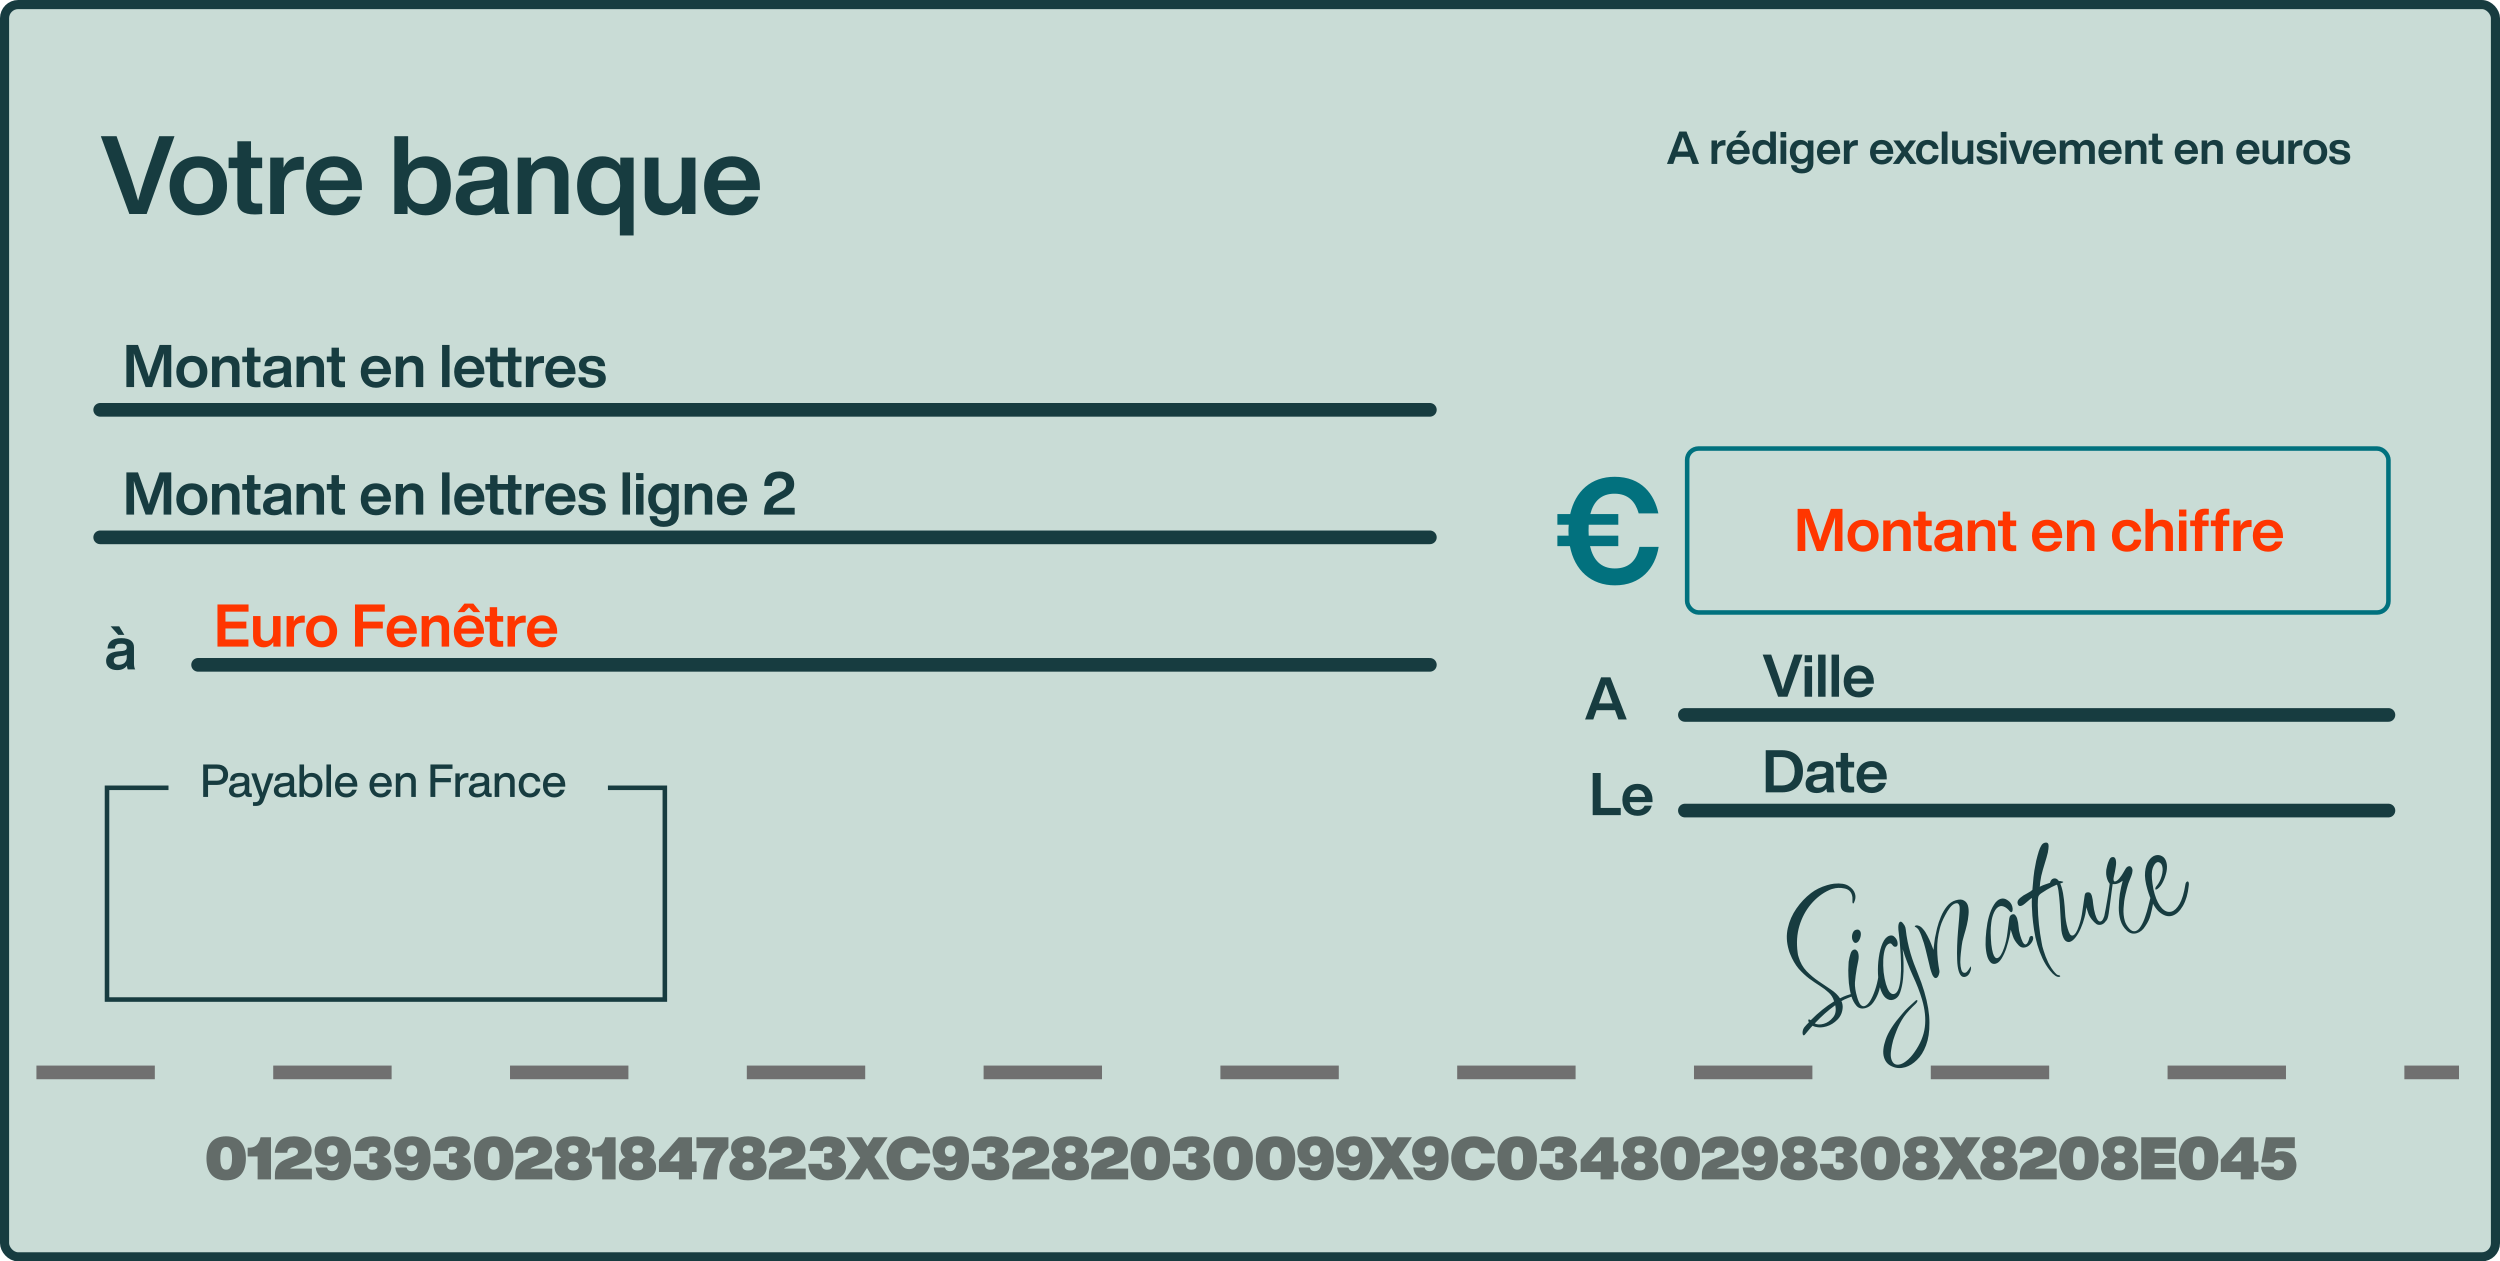 <svg width="549" height="277" viewBox="0 0 549 277" fill="none" xmlns="http://www.w3.org/2000/svg">
<rect x="1" y="1" width="547" height="275" rx="3" fill="#C9DCD6" stroke="#173C40" stroke-width="2"/>
<path d="M34.96 29.912H38.32L32.2 47H28.408L22.144 29.912H25.6L28.696 38.744C29.248 40.424 29.824 42.248 30.328 44.072C30.808 42.248 31.384 40.424 31.936 38.744L34.96 29.912ZM43.562 47.288C39.794 47.288 37.25 44.744 37.25 40.808C37.25 36.872 39.794 34.328 43.562 34.328C47.33 34.328 49.85 36.872 49.85 40.808C49.85 44.744 47.33 47.288 43.562 47.288ZM43.562 44.792C45.506 44.792 46.778 43.424 46.778 40.808C46.778 38.192 45.506 36.824 43.562 36.824C41.594 36.824 40.346 38.192 40.346 40.808C40.346 43.424 41.594 44.792 43.562 44.792ZM57.571 36.92H55.123V43.616C55.123 44.432 55.531 44.696 56.539 44.696H57.571V47C57.019 47.048 56.467 47.096 55.987 47.096C53.371 47.096 52.123 46.208 52.123 43.928V36.92H50.203V34.616H52.123V31.016H55.123V34.616H57.571V36.92ZM65.965 34.424C66.229 34.424 66.445 34.424 66.709 34.472V37.256H65.941C63.709 37.256 62.365 38.36 62.365 40.712V47H59.341V34.616H62.269V36.824C62.869 35.432 64.045 34.424 65.965 34.424ZM79.467 41.024V41.744H70.203C70.419 43.952 71.667 44.936 73.419 44.936C74.859 44.936 75.795 44.264 76.251 43.16H79.155C78.531 45.68 76.371 47.288 73.395 47.288C69.747 47.288 67.227 44.768 67.227 40.808C67.227 36.92 69.675 34.328 73.347 34.328C77.139 34.328 79.467 37.088 79.467 41.024ZM73.323 36.68C71.715 36.68 70.515 37.592 70.227 39.632H76.443C76.203 37.88 75.123 36.68 73.323 36.68ZM93.463 34.328C96.871 34.328 99.007 36.872 99.007 40.808C99.007 44.744 96.871 47.288 93.463 47.288C91.663 47.288 90.343 46.52 89.503 45.224V47H86.599V29.912H89.623V36.224C90.463 35.024 91.735 34.328 93.463 34.328ZM92.743 44.792C94.711 44.792 95.935 43.328 95.935 40.712C95.935 38.096 94.711 36.824 92.743 36.824C90.775 36.824 89.551 38.192 89.551 40.808C89.551 43.424 90.775 44.792 92.743 44.792ZM111.891 47H108.867C108.675 46.664 108.579 46.088 108.531 45.488C107.715 46.64 106.371 47.288 104.547 47.288C101.907 47.288 100.083 45.968 100.083 43.568C100.083 41.504 101.331 40.04 104.835 39.704L106.707 39.536C107.859 39.392 108.459 39.032 108.459 38.12C108.459 37.16 107.955 36.584 106.203 36.584C104.475 36.584 103.755 37.04 103.635 38.552H100.659C100.827 35.936 102.363 34.328 106.227 34.328C109.923 34.328 111.387 35.816 111.387 38.048V44.648C111.387 45.536 111.555 46.52 111.891 47ZM105.267 45.128C106.875 45.128 108.459 44.264 108.459 42.104V40.976C108.147 41.264 107.691 41.408 107.043 41.48L105.411 41.672C103.731 41.864 103.179 42.464 103.179 43.448C103.179 44.48 103.875 45.128 105.267 45.128ZM120.485 34.328C123.077 34.328 124.829 35.84 124.829 38.792V47H121.805V39.296C121.805 37.712 121.013 36.944 119.477 36.944C118.157 36.944 116.717 37.856 116.717 40.064V47H113.693V34.616H116.621V36.392C117.413 35.216 118.733 34.328 120.485 34.328ZM136.215 34.616H139.143V51.704H136.119V45.392C135.279 46.592 134.007 47.288 132.303 47.288C128.871 47.288 126.735 44.744 126.735 40.808C126.735 36.872 128.871 34.328 132.303 34.328C134.079 34.328 135.375 35.096 136.215 36.344V34.616ZM132.999 44.792C134.967 44.792 136.191 43.424 136.191 40.808C136.191 38.192 134.967 36.824 132.999 36.824C131.055 36.824 129.831 38.288 129.831 40.904C129.831 43.52 131.055 44.792 132.999 44.792ZM149.695 34.616H152.719V47H149.791V45.2C148.975 46.4 147.679 47.288 145.903 47.288C143.335 47.288 141.583 45.776 141.583 42.824V34.616H144.607V42.32C144.607 43.904 145.375 44.672 146.935 44.672C148.255 44.672 149.695 43.76 149.695 41.552V34.616ZM166.865 41.024V41.744H157.601C157.817 43.952 159.065 44.936 160.817 44.936C162.257 44.936 163.193 44.264 163.649 43.16H166.553C165.929 45.68 163.769 47.288 160.793 47.288C157.145 47.288 154.625 44.768 154.625 40.808C154.625 36.92 157.073 34.328 160.745 34.328C164.537 34.328 166.865 37.088 166.865 41.024ZM160.721 36.68C159.113 36.68 157.913 37.592 157.625 39.632H163.841C163.601 37.88 162.521 36.68 160.721 36.68Z" fill="#173C40"/>
<path d="M22 90H314" stroke="#173C40" stroke-width="3" stroke-linecap="round"/>
<path d="M22 118H314" stroke="#173C40" stroke-width="3" stroke-linecap="round"/>
<path d="M43.5 146H314" stroke="#173C40" stroke-width="3" stroke-linecap="round"/>
<path d="M370 157H524.5M370 178H524.5" stroke="#173C40" stroke-width="3" stroke-linecap="round"/>
<path d="M27.316 139.421H25.977L24.3 137.549H26.185L27.316 139.421ZM29.695 147H28.057C27.953 146.818 27.901 146.506 27.875 146.181C27.433 146.805 26.705 147.156 25.717 147.156C24.287 147.156 23.299 146.441 23.299 145.141C23.299 144.023 23.975 143.23 25.873 143.048L26.887 142.957C27.511 142.879 27.836 142.684 27.836 142.19C27.836 141.67 27.563 141.358 26.614 141.358C25.678 141.358 25.288 141.605 25.223 142.424H23.611C23.702 141.007 24.534 140.136 26.627 140.136C28.629 140.136 29.422 140.942 29.422 142.151V145.726C29.422 146.207 29.513 146.74 29.695 147ZM26.107 145.986C26.978 145.986 27.836 145.518 27.836 144.348V143.737C27.667 143.893 27.42 143.971 27.069 144.01L26.185 144.114C25.275 144.218 24.976 144.543 24.976 145.076C24.976 145.635 25.353 145.986 26.107 145.986Z" fill="#173C40"/>
<path d="M355.384 158L354.656 155.959H350.6L349.885 158H348.078L351.601 148.744H353.655L357.243 158H355.384ZM351.133 154.464H354.123L353.759 153.463C353.434 152.618 352.992 151.383 352.615 150.291C352.238 151.383 351.796 152.618 351.484 153.463L351.133 154.464Z" fill="#173C40"/>
<path d="M351.509 177.427H355.916V179H349.754V169.744H351.509V177.427ZM362.9 175.763V176.153H357.882C357.999 177.349 358.675 177.882 359.624 177.882C360.404 177.882 360.911 177.518 361.158 176.92H362.731C362.393 178.285 361.223 179.156 359.611 179.156C357.635 179.156 356.27 177.791 356.27 175.646C356.27 173.54 357.596 172.136 359.585 172.136C361.639 172.136 362.9 173.631 362.9 175.763ZM359.572 173.41C358.701 173.41 358.051 173.904 357.895 175.009H361.262C361.132 174.06 360.547 173.41 359.572 173.41Z" fill="#173C40"/>
<line x1="8" y1="235.5" x2="540" y2="235.5" stroke="#707070" stroke-width="3" stroke-dasharray="26 26"/>
<rect x="370.5" y="98.5" width="154" height="36" rx="2.5" stroke="#00717E"/>
<path d="M35.06 75.744H37.608V85H35.931V82.179C35.931 80.775 35.944 79.267 35.983 77.59C35.775 78.292 35.567 78.916 35.281 79.722L33.409 85H31.966L30.081 79.722C29.808 78.929 29.6 78.305 29.392 77.616C29.431 79.28 29.444 80.788 29.444 82.179V85H27.754V75.744H30.302L31.901 80.242C32.174 81.074 32.46 81.984 32.694 82.751C32.928 81.945 33.227 80.983 33.513 80.151L35.06 75.744ZM42.133 85.156C40.092 85.156 38.714 83.778 38.714 81.646C38.714 79.514 40.092 78.136 42.133 78.136C44.174 78.136 45.539 79.514 45.539 81.646C45.539 83.778 44.174 85.156 42.133 85.156ZM42.133 83.804C43.186 83.804 43.875 83.063 43.875 81.646C43.875 80.229 43.186 79.488 42.133 79.488C41.067 79.488 40.391 80.229 40.391 81.646C40.391 83.063 41.067 83.804 42.133 83.804ZM50.245 78.136C51.649 78.136 52.598 78.955 52.598 80.554V85H50.96V80.827C50.96 79.969 50.531 79.553 49.699 79.553C48.984 79.553 48.204 80.047 48.204 81.243V85H46.566V78.292H48.152V79.254C48.581 78.617 49.296 78.136 50.245 78.136ZM57.198 79.54H55.872V83.167C55.872 83.609 56.093 83.752 56.639 83.752H57.198V85C56.899 85.026 56.6 85.052 56.34 85.052C54.923 85.052 54.247 84.571 54.247 83.336V79.54H53.207V78.292H54.247V76.342H55.872V78.292H57.198V79.54ZM64.151 85H62.513C62.409 84.818 62.357 84.506 62.331 84.181C61.889 84.805 61.161 85.156 60.173 85.156C58.743 85.156 57.755 84.441 57.755 83.141C57.755 82.023 58.431 81.23 60.329 81.048L61.343 80.957C61.967 80.879 62.292 80.684 62.292 80.19C62.292 79.67 62.019 79.358 61.07 79.358C60.134 79.358 59.744 79.605 59.679 80.424H58.067C58.158 79.007 58.99 78.136 61.083 78.136C63.085 78.136 63.878 78.942 63.878 80.151V83.726C63.878 84.207 63.969 84.74 64.151 85ZM60.563 83.986C61.434 83.986 62.292 83.518 62.292 82.348V81.737C62.123 81.893 61.876 81.971 61.525 82.01L60.641 82.114C59.731 82.218 59.432 82.543 59.432 83.076C59.432 83.635 59.809 83.986 60.563 83.986ZM68.806 78.136C70.21 78.136 71.159 78.955 71.159 80.554V85H69.521V80.827C69.521 79.969 69.092 79.553 68.26 79.553C67.545 79.553 66.765 80.047 66.765 81.243V85H65.127V78.292H66.713V79.254C67.142 78.617 67.857 78.136 68.806 78.136ZM75.759 79.54H74.433V83.167C74.433 83.609 74.654 83.752 75.2 83.752H75.759V85C75.46 85.026 75.161 85.052 74.901 85.052C73.484 85.052 72.808 84.571 72.808 83.336V79.54H71.768V78.292H72.808V76.342H74.433V78.292H75.759V79.54ZM85.854 81.763V82.153H80.836C80.953 83.349 81.629 83.882 82.578 83.882C83.358 83.882 83.865 83.518 84.112 82.92H85.685C85.347 84.285 84.177 85.156 82.565 85.156C80.589 85.156 79.224 83.791 79.224 81.646C79.224 79.54 80.55 78.136 82.539 78.136C84.593 78.136 85.854 79.631 85.854 81.763ZM82.526 79.41C81.655 79.41 81.005 79.904 80.849 81.009H84.216C84.086 80.06 83.501 79.41 82.526 79.41ZM90.591 78.136C91.995 78.136 92.944 78.955 92.944 80.554V85H91.306V80.827C91.306 79.969 90.877 79.553 90.045 79.553C89.33 79.553 88.55 80.047 88.55 81.243V85H86.912V78.292H88.498V79.254C88.927 78.617 89.642 78.136 90.591 78.136ZM97.081 85V75.744H98.719V85H97.081ZM106.37 81.763V82.153H101.352C101.469 83.349 102.145 83.882 103.094 83.882C103.874 83.882 104.381 83.518 104.628 82.92H106.201C105.863 84.285 104.693 85.156 103.081 85.156C101.105 85.156 99.74 83.791 99.74 81.646C99.74 79.54 101.066 78.136 103.055 78.136C105.109 78.136 106.37 79.631 106.37 81.763ZM103.042 79.41C102.171 79.41 101.521 79.904 101.365 81.009H104.732C104.602 80.06 104.017 79.41 103.042 79.41ZM110.582 79.54H109.256V83.167C109.256 83.609 109.477 83.752 110.023 83.752H110.582V85C110.283 85.026 109.984 85.052 109.724 85.052C108.307 85.052 107.631 84.571 107.631 83.336V79.54H106.591V78.292H107.631V76.342H109.256V78.292H110.582V79.54ZM114.517 79.54H113.191V83.167C113.191 83.609 113.412 83.752 113.958 83.752H114.517V85C114.218 85.026 113.919 85.052 113.659 85.052C112.242 85.052 111.566 84.571 111.566 83.336V79.54H110.526V78.292H111.566V76.342H113.191V78.292H114.517V79.54ZM119.064 78.188C119.207 78.188 119.324 78.188 119.467 78.214V79.722H119.051C117.842 79.722 117.114 80.32 117.114 81.594V85H115.476V78.292H117.062V79.488C117.387 78.734 118.024 78.188 119.064 78.188ZM126.378 81.763V82.153H121.36C121.477 83.349 122.153 83.882 123.102 83.882C123.882 83.882 124.389 83.518 124.636 82.92H126.209C125.871 84.285 124.701 85.156 123.089 85.156C121.113 85.156 119.748 83.791 119.748 81.646C119.748 79.54 121.074 78.136 123.063 78.136C125.117 78.136 126.378 79.631 126.378 81.763ZM123.05 79.41C122.179 79.41 121.529 79.904 121.373 81.009H124.74C124.61 80.06 124.025 79.41 123.05 79.41ZM130.062 85.182C128.151 85.182 127.098 84.493 126.994 82.868H128.593C128.684 83.713 129.113 84.012 130.088 84.012C131.037 84.012 131.414 83.713 131.414 83.206C131.414 82.725 131.115 82.491 130.101 82.322L129.334 82.192C127.891 81.945 127.137 81.308 127.137 80.164C127.137 78.903 128.125 78.136 129.919 78.136C131.986 78.136 132.831 79.033 132.883 80.411H131.336C131.297 79.553 130.764 79.306 129.919 79.306C129.126 79.306 128.749 79.605 128.749 80.086C128.749 80.58 129.139 80.775 129.867 80.905L130.712 81.035C132.324 81.321 133.039 81.919 133.039 83.076C133.039 84.428 131.934 85.182 130.062 85.182Z" fill="#173C40"/>
<path d="M394.02 143.744H395.84L392.525 153H390.471L387.078 143.744H388.95L390.627 148.528C390.926 149.438 391.238 150.426 391.511 151.414C391.771 150.426 392.083 149.438 392.382 148.528L394.02 143.744ZM396.309 145.421V143.887H397.921V145.421H396.309ZM396.296 153V146.292H397.934V153H396.296ZM399.254 153V143.744H400.892V153H399.254ZM402.212 153V143.744H403.85V153H402.212ZM411.501 149.763V150.153H406.483C406.6 151.349 407.276 151.882 408.225 151.882C409.005 151.882 409.512 151.518 409.759 150.92H411.332C410.994 152.285 409.824 153.156 408.212 153.156C406.236 153.156 404.871 151.791 404.871 149.646C404.871 147.54 406.197 146.136 408.186 146.136C410.24 146.136 411.501 147.631 411.501 149.763ZM408.173 147.41C407.302 147.41 406.652 147.904 406.496 149.009H409.863C409.733 148.06 409.148 147.41 408.173 147.41Z" fill="#173C40"/>
<path d="M391.29 164.744C394.306 164.744 395.931 166.551 395.931 169.372C395.931 172.193 394.306 174 391.29 174H387.754V164.744H391.29ZM391.264 172.492C393.058 172.492 394.111 171.426 394.111 169.372C394.111 167.318 393.058 166.252 391.264 166.252H389.509V172.492H391.264ZM402.899 174H401.261C401.157 173.818 401.105 173.506 401.079 173.181C400.637 173.805 399.909 174.156 398.921 174.156C397.491 174.156 396.503 173.441 396.503 172.141C396.503 171.023 397.179 170.23 399.077 170.048L400.091 169.957C400.715 169.879 401.04 169.684 401.04 169.19C401.04 168.67 400.767 168.358 399.818 168.358C398.882 168.358 398.492 168.605 398.427 169.424H396.815C396.906 168.007 397.738 167.136 399.831 167.136C401.833 167.136 402.626 167.942 402.626 169.151V172.726C402.626 173.207 402.717 173.74 402.899 174ZM399.311 172.986C400.182 172.986 401.04 172.518 401.04 171.348V170.737C400.871 170.893 400.624 170.971 400.273 171.01L399.389 171.114C398.479 171.218 398.18 171.543 398.18 172.076C398.18 172.635 398.557 172.986 399.311 172.986ZM407.169 168.54H405.843V172.167C405.843 172.609 406.064 172.752 406.61 172.752H407.169V174C406.87 174.026 406.571 174.052 406.311 174.052C404.894 174.052 404.218 173.571 404.218 172.336V168.54H403.178V167.292H404.218V165.342H405.843V167.292H407.169V168.54ZM414.332 170.763V171.153H409.314C409.431 172.349 410.107 172.882 411.056 172.882C411.836 172.882 412.343 172.518 412.59 171.92H414.163C413.825 173.285 412.655 174.156 411.043 174.156C409.067 174.156 407.702 172.791 407.702 170.646C407.702 168.54 409.028 167.136 411.017 167.136C413.071 167.136 414.332 168.631 414.332 170.763ZM411.004 168.41C410.133 168.41 409.483 168.904 409.327 170.009H412.694C412.564 169.06 411.979 168.41 411.004 168.41Z" fill="#173C40"/>
<path d="M35.06 103.744H37.608V113H35.931V110.179C35.931 108.775 35.944 107.267 35.983 105.59C35.775 106.292 35.567 106.916 35.281 107.722L33.409 113H31.966L30.081 107.722C29.808 106.929 29.6 106.305 29.392 105.616C29.431 107.28 29.444 108.788 29.444 110.179V113H27.754V103.744H30.302L31.901 108.242C32.174 109.074 32.46 109.984 32.694 110.751C32.928 109.945 33.227 108.983 33.513 108.151L35.06 103.744ZM42.133 113.156C40.092 113.156 38.714 111.778 38.714 109.646C38.714 107.514 40.092 106.136 42.133 106.136C44.174 106.136 45.539 107.514 45.539 109.646C45.539 111.778 44.174 113.156 42.133 113.156ZM42.133 111.804C43.186 111.804 43.875 111.063 43.875 109.646C43.875 108.229 43.186 107.488 42.133 107.488C41.067 107.488 40.391 108.229 40.391 109.646C40.391 111.063 41.067 111.804 42.133 111.804ZM50.245 106.136C51.649 106.136 52.598 106.955 52.598 108.554V113H50.96V108.827C50.96 107.969 50.531 107.553 49.699 107.553C48.984 107.553 48.204 108.047 48.204 109.243V113H46.566V106.292H48.152V107.254C48.581 106.617 49.296 106.136 50.245 106.136ZM57.198 107.54H55.872V111.167C55.872 111.609 56.093 111.752 56.639 111.752H57.198V113C56.899 113.026 56.6 113.052 56.34 113.052C54.923 113.052 54.247 112.571 54.247 111.336V107.54H53.207V106.292H54.247V104.342H55.872V106.292H57.198V107.54ZM64.151 113H62.513C62.409 112.818 62.357 112.506 62.331 112.181C61.889 112.805 61.161 113.156 60.173 113.156C58.743 113.156 57.755 112.441 57.755 111.141C57.755 110.023 58.431 109.23 60.329 109.048L61.343 108.957C61.967 108.879 62.292 108.684 62.292 108.19C62.292 107.67 62.019 107.358 61.07 107.358C60.134 107.358 59.744 107.605 59.679 108.424H58.067C58.158 107.007 58.99 106.136 61.083 106.136C63.085 106.136 63.878 106.942 63.878 108.151V111.726C63.878 112.207 63.969 112.74 64.151 113ZM60.563 111.986C61.434 111.986 62.292 111.518 62.292 110.348V109.737C62.123 109.893 61.876 109.971 61.525 110.01L60.641 110.114C59.731 110.218 59.432 110.543 59.432 111.076C59.432 111.635 59.809 111.986 60.563 111.986ZM68.806 106.136C70.21 106.136 71.159 106.955 71.159 108.554V113H69.521V108.827C69.521 107.969 69.092 107.553 68.26 107.553C67.545 107.553 66.765 108.047 66.765 109.243V113H65.127V106.292H66.713V107.254C67.142 106.617 67.857 106.136 68.806 106.136ZM75.759 107.54H74.433V111.167C74.433 111.609 74.654 111.752 75.2 111.752H75.759V113C75.46 113.026 75.161 113.052 74.901 113.052C73.484 113.052 72.808 112.571 72.808 111.336V107.54H71.768V106.292H72.808V104.342H74.433V106.292H75.759V107.54ZM85.854 109.763V110.153H80.836C80.953 111.349 81.629 111.882 82.578 111.882C83.358 111.882 83.865 111.518 84.112 110.92H85.685C85.347 112.285 84.177 113.156 82.565 113.156C80.589 113.156 79.224 111.791 79.224 109.646C79.224 107.54 80.55 106.136 82.539 106.136C84.593 106.136 85.854 107.631 85.854 109.763ZM82.526 107.41C81.655 107.41 81.005 107.904 80.849 109.009H84.216C84.086 108.06 83.501 107.41 82.526 107.41ZM90.591 106.136C91.995 106.136 92.944 106.955 92.944 108.554V113H91.306V108.827C91.306 107.969 90.877 107.553 90.045 107.553C89.33 107.553 88.55 108.047 88.55 109.243V113H86.912V106.292H88.498V107.254C88.927 106.617 89.642 106.136 90.591 106.136ZM97.081 113V103.744H98.719V113H97.081ZM106.37 109.763V110.153H101.352C101.469 111.349 102.145 111.882 103.094 111.882C103.874 111.882 104.381 111.518 104.628 110.92H106.201C105.863 112.285 104.693 113.156 103.081 113.156C101.105 113.156 99.74 111.791 99.74 109.646C99.74 107.54 101.066 106.136 103.055 106.136C105.109 106.136 106.37 107.631 106.37 109.763ZM103.042 107.41C102.171 107.41 101.521 107.904 101.365 109.009H104.732C104.602 108.06 104.017 107.41 103.042 107.41ZM110.582 107.54H109.256V111.167C109.256 111.609 109.477 111.752 110.023 111.752H110.582V113C110.283 113.026 109.984 113.052 109.724 113.052C108.307 113.052 107.631 112.571 107.631 111.336V107.54H106.591V106.292H107.631V104.342H109.256V106.292H110.582V107.54ZM114.517 107.54H113.191V111.167C113.191 111.609 113.412 111.752 113.958 111.752H114.517V113C114.218 113.026 113.919 113.052 113.659 113.052C112.242 113.052 111.566 112.571 111.566 111.336V107.54H110.526V106.292H111.566V104.342H113.191V106.292H114.517V107.54ZM119.064 106.188C119.207 106.188 119.324 106.188 119.467 106.214V107.722H119.051C117.842 107.722 117.114 108.32 117.114 109.594V113H115.476V106.292H117.062V107.488C117.387 106.734 118.024 106.188 119.064 106.188ZM126.378 109.763V110.153H121.36C121.477 111.349 122.153 111.882 123.102 111.882C123.882 111.882 124.389 111.518 124.636 110.92H126.209C125.871 112.285 124.701 113.156 123.089 113.156C121.113 113.156 119.748 111.791 119.748 109.646C119.748 107.54 121.074 106.136 123.063 106.136C125.117 106.136 126.378 107.631 126.378 109.763ZM123.05 107.41C122.179 107.41 121.529 107.904 121.373 109.009H124.74C124.61 108.06 124.025 107.41 123.05 107.41ZM130.062 113.182C128.151 113.182 127.098 112.493 126.994 110.868H128.593C128.684 111.713 129.113 112.012 130.088 112.012C131.037 112.012 131.414 111.713 131.414 111.206C131.414 110.725 131.115 110.491 130.101 110.322L129.334 110.192C127.891 109.945 127.137 109.308 127.137 108.164C127.137 106.903 128.125 106.136 129.919 106.136C131.986 106.136 132.831 107.033 132.883 108.411H131.336C131.297 107.553 130.764 107.306 129.919 107.306C129.126 107.306 128.749 107.605 128.749 108.086C128.749 108.58 129.139 108.775 129.867 108.905L130.712 109.035C132.324 109.321 133.039 109.919 133.039 111.076C133.039 112.428 131.934 113.182 130.062 113.182ZM136.716 113V103.744H138.354V113H136.716ZM139.687 105.421V103.887H141.299V105.421H139.687ZM139.674 113V106.292H141.312V113H139.674ZM147.468 106.292H149.054V112.779C149.054 114.547 147.923 115.704 145.739 115.704C143.802 115.704 142.762 114.755 142.658 113.364H144.27C144.348 114.079 144.868 114.443 145.765 114.443C146.844 114.443 147.416 113.871 147.416 112.818V111.973C146.974 112.597 146.298 112.974 145.362 112.974C143.542 112.974 142.333 111.596 142.333 109.555C142.333 107.501 143.516 106.136 145.349 106.136C146.324 106.136 147.026 106.539 147.468 107.215V106.292ZM145.726 111.622C146.792 111.622 147.455 110.881 147.455 109.555C147.455 108.216 146.792 107.488 145.726 107.488C144.673 107.488 144.01 108.268 144.01 109.568C144.01 110.868 144.673 111.622 145.726 111.622ZM154.055 106.136C155.459 106.136 156.408 106.955 156.408 108.554V113H154.77V108.827C154.77 107.969 154.341 107.553 153.509 107.553C152.794 107.553 152.014 108.047 152.014 109.243V113H150.376V106.292H151.962V107.254C152.391 106.617 153.106 106.136 154.055 106.136ZM164.07 109.763V110.153H159.052C159.169 111.349 159.845 111.882 160.794 111.882C161.574 111.882 162.081 111.518 162.328 110.92H163.901C163.563 112.285 162.393 113.156 160.781 113.156C158.805 113.156 157.44 111.791 157.44 109.646C157.44 107.54 158.766 106.136 160.755 106.136C162.809 106.136 164.07 107.631 164.07 109.763ZM160.742 107.41C159.871 107.41 159.221 107.904 159.065 109.009H162.432C162.302 108.06 161.717 107.41 160.742 107.41ZM169.741 111.518H174.512V113H167.778L167.817 112.311C167.882 111.089 168.142 109.607 170.248 108.658L171.158 108.19C172.211 107.683 172.64 107.202 172.64 106.396C172.64 105.564 172.094 105.018 171.119 105.018C170.118 105.018 169.52 105.525 169.52 106.708H167.83C167.817 104.771 168.922 103.536 171.171 103.536C173.186 103.536 174.408 104.693 174.408 106.266C174.408 107.735 173.589 108.619 171.964 109.425L171.106 109.88C170.235 110.348 169.806 110.725 169.741 111.518Z" fill="#173C40"/>
<path d="M54.579 134.317H49.509V136.501H54.098V138.009H49.509V140.427H54.553V142H47.754V132.744H54.579V134.317ZM59.966 135.292H61.604V142H60.018V141.025C59.576 141.675 58.874 142.156 57.912 142.156C56.521 142.156 55.572 141.337 55.572 139.738V135.292H57.21V139.465C57.21 140.323 57.626 140.739 58.471 140.739C59.186 140.739 59.966 140.245 59.966 139.049V135.292ZM66.523 135.188C66.666 135.188 66.784 135.188 66.927 135.214V136.722H66.51C65.302 136.722 64.573 137.32 64.573 138.594V142H62.935V135.292H64.522V136.488C64.847 135.734 65.484 135.188 66.523 135.188ZM70.626 142.156C68.585 142.156 67.207 140.778 67.207 138.646C67.207 136.514 68.585 135.136 70.626 135.136C72.667 135.136 74.032 136.514 74.032 138.646C74.032 140.778 72.667 142.156 70.626 142.156ZM70.626 140.804C71.679 140.804 72.368 140.063 72.368 138.646C72.368 137.229 71.679 136.488 70.626 136.488C69.56 136.488 68.884 137.229 68.884 138.646C68.884 140.063 69.56 140.804 70.626 140.804ZM84.495 134.317H79.711V136.501H84.066V138.009H79.711V142H77.956V132.744H84.495V134.317ZM91.534 138.763V139.153H86.516C86.633 140.349 87.309 140.882 88.258 140.882C89.038 140.882 89.545 140.518 89.792 139.92H91.365C91.027 141.285 89.857 142.156 88.245 142.156C86.269 142.156 84.904 140.791 84.904 138.646C84.904 136.54 86.23 135.136 88.219 135.136C90.273 135.136 91.534 136.631 91.534 138.763ZM88.206 136.41C87.335 136.41 86.685 136.904 86.529 138.009H89.896C89.766 137.06 89.181 136.41 88.206 136.41ZM96.271 135.136C97.675 135.136 98.624 135.955 98.624 137.554V142H96.986V137.827C96.986 136.969 96.557 136.553 95.725 136.553C95.01 136.553 94.23 137.047 94.23 138.243V142H92.592V135.292H94.178V136.254C94.607 135.617 95.322 135.136 96.271 135.136ZM102.971 133.394L101.97 134.421H100.475L101.983 132.549H103.946L105.467 134.421H103.972L102.971 133.394ZM106.286 138.763V139.153H101.268C101.385 140.349 102.061 140.882 103.01 140.882C103.79 140.882 104.297 140.518 104.544 139.92H106.117C105.779 141.285 104.609 142.156 102.997 142.156C101.021 142.156 99.656 140.791 99.656 138.646C99.656 136.54 100.982 135.136 102.971 135.136C105.025 135.136 106.286 136.631 106.286 138.763ZM102.958 136.41C102.087 136.41 101.437 136.904 101.281 138.009H104.648C104.518 137.06 103.933 136.41 102.958 136.41ZM110.498 136.54H109.172V140.167C109.172 140.609 109.393 140.752 109.939 140.752H110.498V142C110.199 142.026 109.9 142.052 109.64 142.052C108.223 142.052 107.547 141.571 107.547 140.336V136.54H106.507V135.292H107.547V133.342H109.172V135.292H110.498V136.54ZM115.045 135.188C115.188 135.188 115.305 135.188 115.448 135.214V136.722H115.032C113.823 136.722 113.095 137.32 113.095 138.594V142H111.457V135.292H113.043V136.488C113.368 135.734 114.005 135.188 115.045 135.188ZM122.358 138.763V139.153H117.34C117.457 140.349 118.133 140.882 119.082 140.882C119.862 140.882 120.369 140.518 120.616 139.92H122.189C121.851 141.285 120.681 142.156 119.069 142.156C117.093 142.156 115.728 140.791 115.728 138.646C115.728 136.54 117.054 135.136 119.043 135.136C121.097 135.136 122.358 136.631 122.358 138.763ZM119.03 136.41C118.159 136.41 117.509 136.904 117.353 138.009H120.72C120.59 137.06 120.005 136.41 119.03 136.41Z" fill="#FF3600"/>
<path d="M402.06 111.744H404.608V121H402.931V118.179C402.931 116.775 402.944 115.267 402.983 113.59C402.775 114.292 402.567 114.916 402.281 115.722L400.409 121H398.966L397.081 115.722C396.808 114.929 396.6 114.305 396.392 113.616C396.431 115.28 396.444 116.788 396.444 118.179V121H394.754V111.744H397.302L398.901 116.242C399.174 117.074 399.46 117.984 399.694 118.751C399.928 117.945 400.227 116.983 400.513 116.151L402.06 111.744ZM409.133 121.156C407.092 121.156 405.714 119.778 405.714 117.646C405.714 115.514 407.092 114.136 409.133 114.136C411.174 114.136 412.539 115.514 412.539 117.646C412.539 119.778 411.174 121.156 409.133 121.156ZM409.133 119.804C410.186 119.804 410.875 119.063 410.875 117.646C410.875 116.229 410.186 115.488 409.133 115.488C408.067 115.488 407.391 116.229 407.391 117.646C407.391 119.063 408.067 119.804 409.133 119.804ZM417.245 114.136C418.649 114.136 419.598 114.955 419.598 116.554V121H417.96V116.827C417.96 115.969 417.531 115.553 416.699 115.553C415.984 115.553 415.204 116.047 415.204 117.243V121H413.566V114.292H415.152V115.254C415.581 114.617 416.296 114.136 417.245 114.136ZM424.198 115.54H422.872V119.167C422.872 119.609 423.093 119.752 423.639 119.752H424.198V121C423.899 121.026 423.6 121.052 423.34 121.052C421.923 121.052 421.247 120.571 421.247 119.336V115.54H420.207V114.292H421.247V112.342H422.872V114.292H424.198V115.54ZM431.151 121H429.513C429.409 120.818 429.357 120.506 429.331 120.181C428.889 120.805 428.161 121.156 427.173 121.156C425.743 121.156 424.755 120.441 424.755 119.141C424.755 118.023 425.431 117.23 427.329 117.048L428.343 116.957C428.967 116.879 429.292 116.684 429.292 116.19C429.292 115.67 429.019 115.358 428.07 115.358C427.134 115.358 426.744 115.605 426.679 116.424H425.067C425.158 115.007 425.99 114.136 428.083 114.136C430.085 114.136 430.878 114.942 430.878 116.151V119.726C430.878 120.207 430.969 120.74 431.151 121ZM427.563 119.986C428.434 119.986 429.292 119.518 429.292 118.348V117.737C429.123 117.893 428.876 117.971 428.525 118.01L427.641 118.114C426.731 118.218 426.432 118.543 426.432 119.076C426.432 119.635 426.809 119.986 427.563 119.986ZM435.806 114.136C437.21 114.136 438.159 114.955 438.159 116.554V121H436.521V116.827C436.521 115.969 436.092 115.553 435.26 115.553C434.545 115.553 433.765 116.047 433.765 117.243V121H432.127V114.292H433.713V115.254C434.142 114.617 434.857 114.136 435.806 114.136ZM442.759 115.54H441.433V119.167C441.433 119.609 441.654 119.752 442.2 119.752H442.759V121C442.46 121.026 442.161 121.052 441.901 121.052C440.484 121.052 439.808 120.571 439.808 119.336V115.54H438.768V114.292H439.808V112.342H441.433V114.292H442.759V115.54ZM452.854 117.763V118.153H447.836C447.953 119.349 448.629 119.882 449.578 119.882C450.358 119.882 450.865 119.518 451.112 118.92H452.685C452.347 120.285 451.177 121.156 449.565 121.156C447.589 121.156 446.224 119.791 446.224 117.646C446.224 115.54 447.55 114.136 449.539 114.136C451.593 114.136 452.854 115.631 452.854 117.763ZM449.526 115.41C448.655 115.41 448.005 115.904 447.849 117.009H451.216C451.086 116.06 450.501 115.41 449.526 115.41ZM457.591 114.136C458.995 114.136 459.944 114.955 459.944 116.554V121H458.306V116.827C458.306 115.969 457.877 115.553 457.045 115.553C456.33 115.553 455.55 116.047 455.55 117.243V121H453.912V114.292H455.498V115.254C455.927 114.617 456.642 114.136 457.591 114.136ZM467.097 121.156C465.108 121.156 463.782 119.791 463.782 117.646C463.782 115.501 465.095 114.136 467.097 114.136C468.852 114.136 470.022 115.137 470.217 116.71H468.579C468.423 115.878 467.825 115.501 467.097 115.501C466.122 115.501 465.459 116.177 465.459 117.646C465.459 119.115 466.148 119.791 467.097 119.791C467.838 119.791 468.475 119.388 468.605 118.504H470.243C470.061 120.142 468.813 121.156 467.097 121.156ZM474.819 114.136C476.223 114.136 477.172 114.955 477.172 116.554V121H475.534V116.827C475.534 115.969 475.105 115.553 474.273 115.553C473.558 115.553 472.778 116.047 472.778 117.243V121H471.14V111.744H472.778V115.189C473.22 114.578 473.909 114.136 474.819 114.136ZM478.516 113.421V111.887H480.128V113.421H478.516ZM478.503 121V114.292H480.141V121H478.503ZM484.477 113.005C483.892 113.005 483.632 113.291 483.632 113.811V114.292H485.01V115.54H483.632V121H482.007V115.54H480.967V114.292H482.007V113.785C482.007 112.602 482.592 111.705 484.204 111.705C484.464 111.705 484.815 111.718 485.049 111.744V113.005H484.477ZM489.009 113.005C488.424 113.005 488.164 113.291 488.164 113.811V114.292H489.542V115.54H488.164V121H486.539V115.54H485.499V114.292H486.539V113.785C486.539 112.602 487.124 111.705 488.736 111.705C488.996 111.705 489.347 111.718 489.581 111.744V113.005H489.009ZM494.037 114.188C494.18 114.188 494.297 114.188 494.44 114.214V115.722H494.024C492.815 115.722 492.087 116.32 492.087 117.594V121H490.449V114.292H492.035V115.488C492.36 114.734 492.997 114.188 494.037 114.188ZM501.35 117.763V118.153H496.332C496.449 119.349 497.125 119.882 498.074 119.882C498.854 119.882 499.361 119.518 499.608 118.92H501.181C500.843 120.285 499.673 121.156 498.061 121.156C496.085 121.156 494.72 119.791 494.72 117.646C494.72 115.54 496.046 114.136 498.035 114.136C500.089 114.136 501.35 115.631 501.35 117.763ZM498.022 115.41C497.151 115.41 496.501 115.904 496.345 117.009H499.712C499.582 116.06 498.997 115.41 498.022 115.41Z" fill="#FF3600"/>
<path d="M360.016 120.096H364.24C363.472 124.832 360.304 128.544 354.64 128.544C349.424 128.544 345.776 125.28 344.752 119.936H342V117.632H344.464C344.432 117.312 344.432 116.96 344.432 116.608C344.432 116.128 344.464 115.68 344.496 115.232H342V112.896H344.816C345.936 107.84 349.424 104.704 354.576 104.704C360.496 104.704 363.312 108.544 364.176 112.736H359.856C359.12 110.08 357.488 108.416 354.544 108.416C351.696 108.416 349.968 110.016 349.232 112.896H355.376V115.232H348.88C348.848 115.648 348.848 116.096 348.848 116.544C348.848 116.928 348.848 117.28 348.88 117.632H355.376V119.936H349.168C349.872 123.008 351.6 124.832 354.608 124.832C357.648 124.832 359.408 123.2 360.016 120.096Z" fill="#02717E"/>
<path d="M371.68 36L371.12 34.43H368L367.45 36H366.06L368.77 28.88H370.35L373.11 36H371.68ZM368.41 33.28H370.71L370.43 32.51C370.18 31.86 369.84 30.91 369.55 30.07C369.26 30.91 368.92 31.86 368.68 32.51L368.41 33.28ZM378.606 30.76C378.716 30.76 378.806 30.76 378.916 30.78V31.94H378.596C377.666 31.94 377.106 32.4 377.106 33.38V36H375.846V30.84H377.066V31.76C377.316 31.18 377.806 30.76 378.606 30.76ZM383.532 28.73L382.242 30.17H381.212L382.082 28.73H383.532ZM384.232 33.51V33.81H380.372C380.462 34.73 380.982 35.14 381.712 35.14C382.312 35.14 382.702 34.86 382.892 34.4H384.102C383.842 35.45 382.942 36.12 381.702 36.12C380.182 36.12 379.132 35.07 379.132 33.42C379.132 31.8 380.152 30.72 381.682 30.72C383.262 30.72 384.232 31.87 384.232 33.51ZM381.672 31.7C381.002 31.7 380.502 32.08 380.382 32.93H382.972C382.872 32.2 382.422 31.7 381.672 31.7ZM388.725 28.88H389.985V36H388.765V35.28C388.415 35.8 387.875 36.12 387.135 36.12C385.705 36.12 384.815 35.06 384.815 33.42C384.815 31.78 385.705 30.72 387.135 30.72C387.845 30.72 388.375 31.01 388.725 31.51V28.88ZM387.425 35.08C388.245 35.08 388.755 34.51 388.755 33.42C388.755 32.33 388.245 31.76 387.425 31.76C386.615 31.76 386.105 32.37 386.105 33.46C386.105 34.55 386.615 35.08 387.425 35.08ZM391.012 30.17V28.99H392.252V30.17H391.012ZM391.002 36V30.84H392.262V36H391.002ZM396.998 30.84H398.218V35.83C398.218 37.19 397.348 38.08 395.668 38.08C394.178 38.08 393.378 37.35 393.298 36.28H394.538C394.598 36.83 394.998 37.11 395.688 37.11C396.518 37.11 396.958 36.67 396.958 35.86V35.21C396.618 35.69 396.098 35.98 395.378 35.98C393.978 35.98 393.048 34.92 393.048 33.35C393.048 31.77 393.958 30.72 395.368 30.72C396.118 30.72 396.658 31.03 396.998 31.55V30.84ZM395.658 34.94C396.478 34.94 396.988 34.37 396.988 33.35C396.988 32.32 396.478 31.76 395.658 31.76C394.848 31.76 394.338 32.36 394.338 33.36C394.338 34.36 394.848 34.94 395.658 34.94ZM404.105 33.51V33.81H400.245C400.335 34.73 400.855 35.14 401.585 35.14C402.185 35.14 402.575 34.86 402.765 34.4H403.975C403.715 35.45 402.815 36.12 401.575 36.12C400.055 36.12 399.005 35.07 399.005 33.42C399.005 31.8 400.025 30.72 401.555 30.72C403.135 30.72 404.105 31.87 404.105 33.51ZM401.545 31.7C400.875 31.7 400.375 32.08 400.255 32.93H402.845C402.745 32.2 402.295 31.7 401.545 31.7ZM407.678 30.76C407.788 30.76 407.878 30.76 407.988 30.78V31.94H407.668C406.738 31.94 406.178 32.4 406.178 33.38V36H404.918V30.84H406.138V31.76C406.388 31.18 406.878 30.76 407.678 30.76ZM415.755 33.51V33.81H411.895C411.985 34.73 412.505 35.14 413.235 35.14C413.835 35.14 414.225 34.86 414.415 34.4H415.625C415.365 35.45 414.465 36.12 413.225 36.12C411.705 36.12 410.655 35.07 410.655 33.42C410.655 31.8 411.675 30.72 413.205 30.72C414.785 30.72 415.755 31.87 415.755 33.51ZM413.195 31.7C412.525 31.7 412.025 32.08 411.905 32.93H414.495C414.395 32.2 413.945 31.7 413.195 31.7ZM418.969 33.35L420.889 36H419.449L419.259 35.73C418.919 35.24 418.589 34.75 418.259 34.27C417.929 34.75 417.589 35.25 417.249 35.73L417.059 36H415.649L417.569 33.36L415.749 30.84H417.189L417.459 31.22C417.749 31.63 418.019 32.03 418.289 32.44C418.549 32.04 418.839 31.62 419.109 31.22L419.379 30.84H420.789L418.969 33.35ZM423.303 36.12C421.773 36.12 420.753 35.07 420.753 33.42C420.753 31.77 421.763 30.72 423.303 30.72C424.653 30.72 425.553 31.49 425.703 32.7H424.443C424.323 32.06 423.863 31.77 423.303 31.77C422.553 31.77 422.043 32.29 422.043 33.42C422.043 34.55 422.573 35.07 423.303 35.07C423.873 35.07 424.363 34.76 424.463 34.08H425.723C425.583 35.34 424.623 36.12 423.303 36.12ZM426.412 36V28.88H427.672V36H426.412ZM432.068 30.84H433.328V36H432.108V35.25C431.768 35.75 431.228 36.12 430.488 36.12C429.418 36.12 428.688 35.49 428.688 34.26V30.84H429.948V34.05C429.948 34.71 430.268 35.03 430.918 35.03C431.468 35.03 432.068 34.65 432.068 33.73V30.84ZM436.382 36.14C434.912 36.14 434.102 35.61 434.022 34.36H435.252C435.322 35.01 435.652 35.24 436.402 35.24C437.132 35.24 437.422 35.01 437.422 34.62C437.422 34.25 437.192 34.07 436.412 33.94L435.822 33.84C434.712 33.65 434.132 33.16 434.132 32.28C434.132 31.31 434.892 30.72 436.272 30.72C437.862 30.72 438.512 31.41 438.552 32.47H437.362C437.332 31.81 436.922 31.62 436.272 31.62C435.662 31.62 435.372 31.85 435.372 32.22C435.372 32.6 435.672 32.75 436.232 32.85L436.882 32.95C438.122 33.17 438.672 33.63 438.672 34.52C438.672 35.56 437.822 36.14 436.382 36.14ZM439.352 30.17V28.99H440.592V30.17H439.352ZM439.342 36V30.84H440.602V36H439.342ZM445.059 30.84H446.369L444.449 36H442.999L441.089 30.84H442.439L442.939 32.23C443.209 33.08 443.489 34 443.749 34.86C444.009 33.99 444.289 33.08 444.559 32.22L445.059 30.84ZM451.517 33.51V33.81H447.657C447.747 34.73 448.267 35.14 448.997 35.14C449.597 35.14 449.987 34.86 450.177 34.4H451.387C451.127 35.45 450.227 36.12 448.987 36.12C447.467 36.12 446.417 35.07 446.417 33.42C446.417 31.8 447.437 30.72 448.967 30.72C450.547 30.72 451.517 31.87 451.517 33.51ZM448.957 31.7C448.287 31.7 447.787 32.08 447.667 32.93H450.257C450.157 32.2 449.707 31.7 448.957 31.7ZM458.22 30.72C459.37 30.72 460.02 31.45 460.02 32.59V36H458.76V32.79C458.76 32.13 458.47 31.81 457.87 31.81C457.32 31.81 456.8 32.19 456.8 33.16V36H455.55V32.79C455.55 32.13 455.25 31.81 454.65 31.81C454.12 31.81 453.59 32.19 453.59 33.16V36H452.33V30.84H453.55V31.58C453.86 31.08 454.34 30.72 455.02 30.72C455.81 30.72 456.36 31.09 456.62 31.68C456.96 31.13 457.5 30.72 458.22 30.72ZM465.911 33.51V33.81H462.051C462.141 34.73 462.661 35.14 463.391 35.14C463.991 35.14 464.381 34.86 464.571 34.4H465.781C465.521 35.45 464.621 36.12 463.381 36.12C461.861 36.12 460.811 35.07 460.811 33.42C460.811 31.8 461.831 30.72 463.361 30.72C464.941 30.72 465.911 31.87 465.911 33.51ZM463.351 31.7C462.681 31.7 462.181 32.08 462.061 32.93H464.651C464.551 32.2 464.101 31.7 463.351 31.7ZM469.555 30.72C470.635 30.72 471.365 31.35 471.365 32.58V36H470.105V32.79C470.105 32.13 469.775 31.81 469.135 31.81C468.585 31.81 467.985 32.19 467.985 33.11V36H466.725V30.84H467.945V31.58C468.275 31.09 468.825 30.72 469.555 30.72ZM474.903 31.8H473.883V34.59C473.883 34.93 474.053 35.04 474.473 35.04H474.903V36C474.673 36.02 474.443 36.04 474.243 36.04C473.153 36.04 472.633 35.67 472.633 34.72V31.8H471.833V30.84H472.633V29.34H473.883V30.84H474.903V31.8ZM482.669 33.51V33.81H478.809C478.899 34.73 479.419 35.14 480.149 35.14C480.749 35.14 481.139 34.86 481.329 34.4H482.539C482.279 35.45 481.379 36.12 480.139 36.12C478.619 36.12 477.569 35.07 477.569 33.42C477.569 31.8 478.589 30.72 480.119 30.72C481.699 30.72 482.669 31.87 482.669 33.51ZM480.109 31.7C479.439 31.7 478.939 32.08 478.819 32.93H481.409C481.309 32.2 480.859 31.7 480.109 31.7ZM486.313 30.72C487.393 30.72 488.123 31.35 488.123 32.58V36H486.863V32.79C486.863 32.13 486.533 31.81 485.893 31.81C485.343 31.81 484.743 32.19 484.743 33.11V36H483.483V30.84H484.703V31.58C485.033 31.09 485.583 30.72 486.313 30.72ZM496.175 33.51V33.81H492.315C492.405 34.73 492.925 35.14 493.655 35.14C494.255 35.14 494.645 34.86 494.835 34.4H496.045C495.785 35.45 494.885 36.12 493.645 36.12C492.125 36.12 491.075 35.07 491.075 33.42C491.075 31.8 492.095 30.72 493.625 30.72C495.205 30.72 496.175 31.87 496.175 33.51ZM493.615 31.7C492.945 31.7 492.445 32.08 492.325 32.93H494.915C494.815 32.2 494.365 31.7 493.615 31.7ZM500.242 30.84H501.502V36H500.282V35.25C499.942 35.75 499.402 36.12 498.662 36.12C497.592 36.12 496.862 35.49 496.862 34.26V30.84H498.122V34.05C498.122 34.71 498.442 35.03 499.092 35.03C499.642 35.03 500.242 34.65 500.242 33.73V30.84ZM505.286 30.76C505.396 30.76 505.486 30.76 505.596 30.78V31.94H505.276C504.346 31.94 503.786 32.4 503.786 33.38V36H502.526V30.84H503.746V31.76C503.996 31.18 504.486 30.76 505.286 30.76ZM508.441 36.12C506.871 36.12 505.811 35.06 505.811 33.42C505.811 31.78 506.871 30.72 508.441 30.72C510.011 30.72 511.061 31.78 511.061 33.42C511.061 35.06 510.011 36.12 508.441 36.12ZM508.441 35.08C509.251 35.08 509.781 34.51 509.781 33.42C509.781 32.33 509.251 31.76 508.441 31.76C507.621 31.76 507.101 32.33 507.101 33.42C507.101 34.51 507.621 35.08 508.441 35.08ZM513.823 36.14C512.353 36.14 511.543 35.61 511.463 34.36H512.693C512.763 35.01 513.093 35.24 513.843 35.24C514.573 35.24 514.863 35.01 514.863 34.62C514.863 34.25 514.633 34.07 513.853 33.94L513.263 33.84C512.153 33.65 511.573 33.16 511.573 32.28C511.573 31.31 512.333 30.72 513.713 30.72C515.303 30.72 515.953 31.41 515.993 32.47H514.803C514.773 31.81 514.363 31.62 513.713 31.62C513.103 31.62 512.813 31.85 512.813 32.22C512.813 32.6 513.113 32.75 513.673 32.85L514.323 32.95C515.563 33.17 516.113 33.63 516.113 34.52C516.113 35.56 515.263 36.14 513.823 36.14Z" fill="#173C40"/>
<path d="M49.667 259.208C46.755 259.208 45.338 257.44 45.338 254.372C45.338 251.304 46.755 249.536 49.667 249.536C52.566 249.536 53.996 251.304 53.996 254.372C53.996 257.44 52.579 259.208 49.667 259.208ZM49.667 256.868C50.486 256.868 50.954 256.27 50.954 254.372C50.954 252.474 50.473 251.876 49.667 251.876C48.861 251.876 48.38 252.474 48.38 254.372C48.38 256.27 48.861 256.868 49.667 256.868ZM59.508 249.744V259H56.57V253.956H54.386V252.032H54.698C55.92 252.032 56.856 251.486 57.22 249.744H59.508ZM63.71 256.621H68.481V259H60.369V257.999C60.369 256.075 61.279 255.139 63.255 254.398L64.217 254.034C65.14 253.683 65.426 253.41 65.426 252.903C65.426 252.305 64.997 252.006 64.256 252.006C63.476 252.006 63.138 252.357 63.086 253.15H60.343C60.473 250.823 61.929 249.536 64.503 249.536C67.168 249.536 68.429 250.914 68.429 252.656C68.429 254.333 67.259 255.178 65.881 255.685L64.555 256.179C64.23 256.296 63.918 256.426 63.71 256.621ZM75.979 250.693C76.72 251.512 77.084 252.747 77.084 254.32C77.084 257.492 75.615 259.208 72.911 259.208C70.805 259.208 69.531 258.168 69.323 256.374H71.806C71.949 256.933 72.326 257.193 72.911 257.193C73.847 257.193 74.302 256.543 74.419 255.113C73.925 255.672 73.184 255.984 72.235 255.984C70.337 255.984 69.076 254.697 69.076 252.851C69.076 250.758 70.662 249.536 72.976 249.536C74.289 249.536 75.29 249.939 75.979 250.693ZM72.976 254.021C73.717 254.021 74.146 253.553 74.146 252.76C74.146 251.967 73.717 251.499 72.976 251.499C72.235 251.499 71.793 251.967 71.793 252.76C71.793 253.553 72.235 254.021 72.976 254.021ZM84.135 254.034C85.305 254.346 85.942 255.152 85.942 256.257C85.942 257.921 84.447 259.208 81.847 259.208C79.208 259.208 77.765 257.921 77.648 255.568H80.534C80.586 256.478 80.95 256.881 81.769 256.881C82.523 256.881 82.9 256.595 82.9 256.062C82.9 255.529 82.51 255.243 81.782 255.243H81.132V253.293H81.782C82.51 253.293 82.9 253.072 82.9 252.552C82.9 252.058 82.523 251.824 81.899 251.824C81.184 251.824 80.872 252.136 80.833 252.747H77.96C78.077 250.615 79.429 249.536 81.951 249.536C84.356 249.536 85.708 250.537 85.708 252.071C85.708 253.007 85.11 253.709 84.135 254.034ZM93.448 250.693C94.189 251.512 94.553 252.747 94.553 254.32C94.553 257.492 93.084 259.208 90.38 259.208C88.274 259.208 87 258.168 86.792 256.374H89.275C89.418 256.933 89.795 257.193 90.38 257.193C91.316 257.193 91.771 256.543 91.888 255.113C91.394 255.672 90.653 255.984 89.704 255.984C87.806 255.984 86.545 254.697 86.545 252.851C86.545 250.758 88.131 249.536 90.445 249.536C91.758 249.536 92.759 249.939 93.448 250.693ZM90.445 254.021C91.186 254.021 91.615 253.553 91.615 252.76C91.615 251.967 91.186 251.499 90.445 251.499C89.704 251.499 89.262 251.967 89.262 252.76C89.262 253.553 89.704 254.021 90.445 254.021ZM101.604 254.034C102.774 254.346 103.411 255.152 103.411 256.257C103.411 257.921 101.916 259.208 99.316 259.208C96.677 259.208 95.234 257.921 95.117 255.568H98.003C98.055 256.478 98.419 256.881 99.238 256.881C99.992 256.881 100.369 256.595 100.369 256.062C100.369 255.529 99.979 255.243 99.251 255.243H98.601V253.293H99.251C99.979 253.293 100.369 253.072 100.369 252.552C100.369 252.058 99.992 251.824 99.368 251.824C98.653 251.824 98.341 252.136 98.302 252.747H95.429C95.546 250.615 96.898 249.536 99.42 249.536C101.825 249.536 103.177 250.537 103.177 252.071C103.177 253.007 102.579 253.709 101.604 254.034ZM108.421 259.208C105.509 259.208 104.092 257.44 104.092 254.372C104.092 251.304 105.509 249.536 108.421 249.536C111.32 249.536 112.75 251.304 112.75 254.372C112.75 257.44 111.333 259.208 108.421 259.208ZM108.421 256.868C109.24 256.868 109.708 256.27 109.708 254.372C109.708 252.474 109.227 251.876 108.421 251.876C107.615 251.876 107.134 252.474 107.134 254.372C107.134 256.27 107.615 256.868 108.421 256.868ZM116.497 256.621H121.268V259H113.156V257.999C113.156 256.075 114.066 255.139 116.042 254.398L117.004 254.034C117.927 253.683 118.213 253.41 118.213 252.903C118.213 252.305 117.784 252.006 117.043 252.006C116.263 252.006 115.925 252.357 115.873 253.15H113.13C113.26 250.823 114.716 249.536 117.29 249.536C119.955 249.536 121.216 250.914 121.216 252.656C121.216 254.333 120.046 255.178 118.668 255.685L117.342 256.179C117.017 256.296 116.705 256.426 116.497 256.621ZM128.559 254.164C129.534 254.554 129.976 255.269 129.976 256.374C129.976 258.064 128.416 259.208 125.92 259.208C123.424 259.208 121.799 258.064 121.799 256.374C121.799 255.269 122.254 254.554 123.255 254.164C122.54 253.735 122.189 253.059 122.189 252.136C122.189 250.511 123.619 249.536 125.92 249.536C128.221 249.536 129.586 250.511 129.586 252.136C129.586 253.059 129.248 253.735 128.559 254.164ZM125.894 251.512C125.179 251.512 124.763 251.85 124.763 252.422C124.763 252.994 125.179 253.319 125.894 253.319C126.609 253.319 127.025 252.994 127.025 252.422C127.025 251.85 126.609 251.512 125.894 251.512ZM125.894 257.037C126.687 257.037 127.129 256.699 127.129 256.062C127.129 255.438 126.7 255.1 125.894 255.1C125.088 255.1 124.659 255.438 124.659 256.062C124.659 256.699 125.101 257.037 125.894 257.037ZM135.185 249.744V259H132.247V253.956H130.063V252.032H130.375C131.597 252.032 132.533 251.486 132.897 249.744H135.185ZM142.663 254.164C143.638 254.554 144.08 255.269 144.08 256.374C144.08 258.064 142.52 259.208 140.024 259.208C137.528 259.208 135.903 258.064 135.903 256.374C135.903 255.269 136.358 254.554 137.359 254.164C136.644 253.735 136.293 253.059 136.293 252.136C136.293 250.511 137.723 249.536 140.024 249.536C142.325 249.536 143.69 250.511 143.69 252.136C143.69 253.059 143.352 253.735 142.663 254.164ZM139.998 251.512C139.283 251.512 138.867 251.85 138.867 252.422C138.867 252.994 139.283 253.319 139.998 253.319C140.713 253.319 141.129 252.994 141.129 252.422C141.129 251.85 140.713 251.512 139.998 251.512ZM139.998 257.037C140.791 257.037 141.233 256.699 141.233 256.062C141.233 255.438 140.804 255.1 139.998 255.1C139.192 255.1 138.763 255.438 138.763 256.062C138.763 256.699 139.205 257.037 139.998 257.037ZM152.976 255.048V257.375H151.962V259H149.089V257.375H144.708V254.684L149.05 249.744H151.962V255.048H152.976ZM149.18 252.604L147.022 255.048H149.18V252.604ZM152.94 249.744H159.96V252.123C158.322 253.618 157.464 255.152 157.451 259H154.409C154.409 256.166 155.696 253.501 157.139 252.136H152.94V249.744ZM166.924 254.164C167.899 254.554 168.341 255.269 168.341 256.374C168.341 258.064 166.781 259.208 164.285 259.208C161.789 259.208 160.164 258.064 160.164 256.374C160.164 255.269 160.619 254.554 161.62 254.164C160.905 253.735 160.554 253.059 160.554 252.136C160.554 250.511 161.984 249.536 164.285 249.536C166.586 249.536 167.951 250.511 167.951 252.136C167.951 253.059 167.613 253.735 166.924 254.164ZM164.259 251.512C163.544 251.512 163.128 251.85 163.128 252.422C163.128 252.994 163.544 253.319 164.259 253.319C164.974 253.319 165.39 252.994 165.39 252.422C165.39 251.85 164.974 251.512 164.259 251.512ZM164.259 257.037C165.052 257.037 165.494 256.699 165.494 256.062C165.494 255.438 165.065 255.1 164.259 255.1C163.453 255.1 163.024 255.438 163.024 256.062C163.024 256.699 163.466 257.037 164.259 257.037ZM172.166 256.621H176.937V259H168.825V257.999C168.825 256.075 169.735 255.139 171.711 254.398L172.673 254.034C173.596 253.683 173.882 253.41 173.882 252.903C173.882 252.305 173.453 252.006 172.712 252.006C171.932 252.006 171.594 252.357 171.542 253.15H168.799C168.929 250.823 170.385 249.536 172.959 249.536C175.624 249.536 176.885 250.914 176.885 252.656C176.885 254.333 175.715 255.178 174.337 255.685L173.011 256.179C172.686 256.296 172.374 256.426 172.166 256.621ZM183.984 254.034C185.154 254.346 185.791 255.152 185.791 256.257C185.791 257.921 184.296 259.208 181.696 259.208C179.057 259.208 177.614 257.921 177.497 255.568H180.383C180.435 256.478 180.799 256.881 181.618 256.881C182.372 256.881 182.749 256.595 182.749 256.062C182.749 255.529 182.359 255.243 181.631 255.243H180.981V253.293H181.631C182.359 253.293 182.749 253.072 182.749 252.552C182.749 252.058 182.372 251.824 181.748 251.824C181.033 251.824 180.721 252.136 180.682 252.747H177.809C177.926 250.615 179.278 249.536 181.8 249.536C184.205 249.536 185.557 250.537 185.557 252.071C185.557 253.007 184.959 253.709 183.984 254.034ZM192.022 254.06L195.337 259H191.892L191.385 258.155L190.397 256.478C190.059 257.024 189.682 257.609 189.318 258.155L188.759 259H185.496L188.902 254.255L185.86 249.744H189.266L189.773 250.55C190.033 250.953 190.28 251.356 190.514 251.746C190.761 251.356 190.995 250.953 191.255 250.55L191.762 249.744H194.934L192.022 254.06ZM199.493 259.234C196.672 259.234 194.696 257.336 194.696 254.359C194.696 251.408 196.607 249.536 199.662 249.536C202.379 249.536 203.9 251.031 204.316 253.293H201.287C201.066 252.435 200.442 252.032 199.597 252.032C198.44 252.032 197.738 252.747 197.738 254.359C197.738 256.01 198.492 256.738 199.636 256.738C200.429 256.738 201.079 256.374 201.3 255.49H204.303C203.926 257.661 202.067 259.234 199.493 259.234ZM211.68 250.693C212.421 251.512 212.785 252.747 212.785 254.32C212.785 257.492 211.316 259.208 208.612 259.208C206.506 259.208 205.232 258.168 205.024 256.374H207.507C207.65 256.933 208.027 257.193 208.612 257.193C209.548 257.193 210.003 256.543 210.12 255.113C209.626 255.672 208.885 255.984 207.936 255.984C206.038 255.984 204.777 254.697 204.777 252.851C204.777 250.758 206.363 249.536 208.677 249.536C209.99 249.536 210.991 249.939 211.68 250.693ZM208.677 254.021C209.418 254.021 209.847 253.553 209.847 252.76C209.847 251.967 209.418 251.499 208.677 251.499C207.936 251.499 207.494 251.967 207.494 252.76C207.494 253.553 207.936 254.021 208.677 254.021ZM219.835 254.034C221.005 254.346 221.642 255.152 221.642 256.257C221.642 257.921 220.147 259.208 217.547 259.208C214.908 259.208 213.465 257.921 213.348 255.568H216.234C216.286 256.478 216.65 256.881 217.469 256.881C218.223 256.881 218.6 256.595 218.6 256.062C218.6 255.529 218.21 255.243 217.482 255.243H216.832V253.293H217.482C218.21 253.293 218.6 253.072 218.6 252.552C218.6 252.058 218.223 251.824 217.599 251.824C216.884 251.824 216.572 252.136 216.533 252.747H213.66C213.777 250.615 215.129 249.536 217.651 249.536C220.056 249.536 221.408 250.537 221.408 252.071C221.408 253.007 220.81 253.709 219.835 254.034ZM225.664 256.621H230.435V259H222.323V257.999C222.323 256.075 223.233 255.139 225.209 254.398L226.171 254.034C227.094 253.683 227.38 253.41 227.38 252.903C227.38 252.305 226.951 252.006 226.21 252.006C225.43 252.006 225.092 252.357 225.04 253.15H222.297C222.427 250.823 223.883 249.536 226.457 249.536C229.122 249.536 230.383 250.914 230.383 252.656C230.383 254.333 229.213 255.178 227.835 255.685L226.509 256.179C226.184 256.296 225.872 256.426 225.664 256.621ZM237.726 254.164C238.701 254.554 239.143 255.269 239.143 256.374C239.143 258.064 237.583 259.208 235.087 259.208C232.591 259.208 230.966 258.064 230.966 256.374C230.966 255.269 231.421 254.554 232.422 254.164C231.707 253.735 231.356 253.059 231.356 252.136C231.356 250.511 232.786 249.536 235.087 249.536C237.388 249.536 238.753 250.511 238.753 252.136C238.753 253.059 238.415 253.735 237.726 254.164ZM235.061 251.512C234.346 251.512 233.93 251.85 233.93 252.422C233.93 252.994 234.346 253.319 235.061 253.319C235.776 253.319 236.192 252.994 236.192 252.422C236.192 251.85 235.776 251.512 235.061 251.512ZM235.061 257.037C235.854 257.037 236.296 256.699 236.296 256.062C236.296 255.438 235.867 255.1 235.061 255.1C234.255 255.1 233.826 255.438 233.826 256.062C233.826 256.699 234.268 257.037 235.061 257.037ZM242.968 256.621H247.739V259H239.627V257.999C239.627 256.075 240.537 255.139 242.513 254.398L243.475 254.034C244.398 253.683 244.684 253.41 244.684 252.903C244.684 252.305 244.255 252.006 243.514 252.006C242.734 252.006 242.396 252.357 242.344 253.15H239.601C239.731 250.823 241.187 249.536 243.761 249.536C246.426 249.536 247.687 250.914 247.687 252.656C247.687 254.333 246.517 255.178 245.139 255.685L243.813 256.179C243.488 256.296 243.176 256.426 242.968 256.621ZM252.614 259.208C249.702 259.208 248.285 257.44 248.285 254.372C248.285 251.304 249.702 249.536 252.614 249.536C255.513 249.536 256.943 251.304 256.943 254.372C256.943 257.44 255.526 259.208 252.614 259.208ZM252.614 256.868C253.433 256.868 253.901 256.27 253.901 254.372C253.901 252.474 253.42 251.876 252.614 251.876C251.808 251.876 251.327 252.474 251.327 254.372C251.327 256.27 251.808 256.868 252.614 256.868ZM263.977 254.034C265.147 254.346 265.784 255.152 265.784 256.257C265.784 257.921 264.289 259.208 261.689 259.208C259.05 259.208 257.607 257.921 257.49 255.568H260.376C260.428 256.478 260.792 256.881 261.611 256.881C262.365 256.881 262.742 256.595 262.742 256.062C262.742 255.529 262.352 255.243 261.624 255.243H260.974V253.293H261.624C262.352 253.293 262.742 253.072 262.742 252.552C262.742 252.058 262.365 251.824 261.741 251.824C261.026 251.824 260.714 252.136 260.675 252.747H257.802C257.919 250.615 259.271 249.536 261.793 249.536C264.198 249.536 265.55 250.537 265.55 252.071C265.55 253.007 264.952 253.709 263.977 254.034ZM270.794 259.208C267.882 259.208 266.465 257.44 266.465 254.372C266.465 251.304 267.882 249.536 270.794 249.536C273.693 249.536 275.123 251.304 275.123 254.372C275.123 257.44 273.706 259.208 270.794 259.208ZM270.794 256.868C271.613 256.868 272.081 256.27 272.081 254.372C272.081 252.474 271.6 251.876 270.794 251.876C269.988 251.876 269.507 252.474 269.507 254.372C269.507 256.27 269.988 256.868 270.794 256.868ZM280.112 259.208C277.2 259.208 275.783 257.44 275.783 254.372C275.783 251.304 277.2 249.536 280.112 249.536C283.011 249.536 284.441 251.304 284.441 254.372C284.441 257.44 283.024 259.208 280.112 259.208ZM280.112 256.868C280.931 256.868 281.399 256.27 281.399 254.372C281.399 252.474 280.918 251.876 280.112 251.876C279.306 251.876 278.825 252.474 278.825 254.372C278.825 256.27 279.306 256.868 280.112 256.868ZM291.8 250.693C292.541 251.512 292.905 252.747 292.905 254.32C292.905 257.492 291.436 259.208 288.732 259.208C286.626 259.208 285.352 258.168 285.144 256.374H287.627C287.77 256.933 288.147 257.193 288.732 257.193C289.668 257.193 290.123 256.543 290.24 255.113C289.746 255.672 289.005 255.984 288.056 255.984C286.158 255.984 284.897 254.697 284.897 252.851C284.897 250.758 286.483 249.536 288.797 249.536C290.11 249.536 291.111 249.939 291.8 250.693ZM288.797 254.021C289.538 254.021 289.967 253.553 289.967 252.76C289.967 251.967 289.538 251.499 288.797 251.499C288.056 251.499 287.614 251.967 287.614 252.76C287.614 253.553 288.056 254.021 288.797 254.021ZM300.28 250.693C301.021 251.512 301.385 252.747 301.385 254.32C301.385 257.492 299.916 259.208 297.212 259.208C295.106 259.208 293.832 258.168 293.624 256.374H296.107C296.25 256.933 296.627 257.193 297.212 257.193C298.148 257.193 298.603 256.543 298.72 255.113C298.226 255.672 297.485 255.984 296.536 255.984C294.638 255.984 293.377 254.697 293.377 252.851C293.377 250.758 294.963 249.536 297.277 249.536C298.59 249.536 299.591 249.939 300.28 250.693ZM297.277 254.021C298.018 254.021 298.447 253.553 298.447 252.76C298.447 251.967 298.018 251.499 297.277 251.499C296.536 251.499 296.094 251.967 296.094 252.76C296.094 253.553 296.536 254.021 297.277 254.021ZM307.156 254.06L310.471 259H307.026L306.519 258.155L305.531 256.478C305.193 257.024 304.816 257.609 304.452 258.155L303.893 259H300.63L304.036 254.255L300.994 249.744H304.4L304.907 250.55C305.167 250.953 305.414 251.356 305.648 251.746C305.895 251.356 306.129 250.953 306.389 250.55L306.896 249.744H310.068L307.156 254.06ZM317 250.693C317.741 251.512 318.105 252.747 318.105 254.32C318.105 257.492 316.636 259.208 313.932 259.208C311.826 259.208 310.552 258.168 310.344 256.374H312.827C312.97 256.933 313.347 257.193 313.932 257.193C314.868 257.193 315.323 256.543 315.44 255.113C314.946 255.672 314.205 255.984 313.256 255.984C311.358 255.984 310.097 254.697 310.097 252.851C310.097 250.758 311.683 249.536 313.997 249.536C315.31 249.536 316.311 249.939 317 250.693ZM313.997 254.021C314.738 254.021 315.167 253.553 315.167 252.76C315.167 251.967 314.738 251.499 313.997 251.499C313.256 251.499 312.814 251.967 312.814 252.76C312.814 253.553 313.256 254.021 313.997 254.021ZM323.488 259.234C320.667 259.234 318.691 257.336 318.691 254.359C318.691 251.408 320.602 249.536 323.657 249.536C326.374 249.536 327.895 251.031 328.311 253.293H325.282C325.061 252.435 324.437 252.032 323.592 252.032C322.435 252.032 321.733 252.747 321.733 254.359C321.733 256.01 322.487 256.738 323.631 256.738C324.424 256.738 325.074 256.374 325.295 255.49H328.298C327.921 257.661 326.062 259.234 323.488 259.234ZM333.179 259.208C330.267 259.208 328.85 257.44 328.85 254.372C328.85 251.304 330.267 249.536 333.179 249.536C336.078 249.536 337.508 251.304 337.508 254.372C337.508 257.44 336.091 259.208 333.179 259.208ZM333.179 256.868C333.998 256.868 334.466 256.27 334.466 254.372C334.466 252.474 333.985 251.876 333.179 251.876C332.373 251.876 331.892 252.474 331.892 254.372C331.892 256.27 332.373 256.868 333.179 256.868ZM344.541 254.034C345.711 254.346 346.348 255.152 346.348 256.257C346.348 257.921 344.853 259.208 342.253 259.208C339.614 259.208 338.171 257.921 338.054 255.568H340.94C340.992 256.478 341.356 256.881 342.175 256.881C342.929 256.881 343.306 256.595 343.306 256.062C343.306 255.529 342.916 255.243 342.188 255.243H341.538V253.293H342.188C342.916 253.293 343.306 253.072 343.306 252.552C343.306 252.058 342.929 251.824 342.305 251.824C341.59 251.824 341.278 252.136 341.239 252.747H338.366C338.483 250.615 339.835 249.536 342.357 249.536C344.762 249.536 346.114 250.537 346.114 252.071C346.114 253.007 345.516 253.709 344.541 254.034ZM355.377 255.048V257.375H354.363V259H351.49V257.375H347.109V254.684L351.451 249.744H354.363V255.048H355.377ZM351.581 252.604L349.423 255.048H351.581V252.604ZM362.749 254.164C363.724 254.554 364.166 255.269 364.166 256.374C364.166 258.064 362.606 259.208 360.11 259.208C357.614 259.208 355.989 258.064 355.989 256.374C355.989 255.269 356.444 254.554 357.445 254.164C356.73 253.735 356.379 253.059 356.379 252.136C356.379 250.511 357.809 249.536 360.11 249.536C362.411 249.536 363.776 250.511 363.776 252.136C363.776 253.059 363.438 253.735 362.749 254.164ZM360.084 251.512C359.369 251.512 358.953 251.85 358.953 252.422C358.953 252.994 359.369 253.319 360.084 253.319C360.799 253.319 361.215 252.994 361.215 252.422C361.215 251.85 360.799 251.512 360.084 251.512ZM360.084 257.037C360.877 257.037 361.319 256.699 361.319 256.062C361.319 255.438 360.89 255.1 360.084 255.1C359.278 255.1 358.849 255.438 358.849 256.062C358.849 256.699 359.291 257.037 360.084 257.037ZM368.98 259.208C366.068 259.208 364.651 257.44 364.651 254.372C364.651 251.304 366.068 249.536 368.98 249.536C371.879 249.536 373.309 251.304 373.309 254.372C373.309 257.44 371.892 259.208 368.98 259.208ZM368.98 256.868C369.799 256.868 370.267 256.27 370.267 254.372C370.267 252.474 369.786 251.876 368.98 251.876C368.174 251.876 367.693 252.474 367.693 254.372C367.693 256.27 368.174 256.868 368.98 256.868ZM377.056 256.621H381.827V259H373.715V257.999C373.715 256.075 374.625 255.139 376.601 254.398L377.563 254.034C378.486 253.683 378.772 253.41 378.772 252.903C378.772 252.305 378.343 252.006 377.602 252.006C376.822 252.006 376.484 252.357 376.432 253.15H373.689C373.819 250.823 375.275 249.536 377.849 249.536C380.514 249.536 381.775 250.914 381.775 252.656C381.775 254.333 380.605 255.178 379.227 255.685L377.901 256.179C377.576 256.296 377.264 256.426 377.056 256.621ZM389.325 250.693C390.066 251.512 390.43 252.747 390.43 254.32C390.43 257.492 388.961 259.208 386.257 259.208C384.151 259.208 382.877 258.168 382.669 256.374H385.152C385.295 256.933 385.672 257.193 386.257 257.193C387.193 257.193 387.648 256.543 387.765 255.113C387.271 255.672 386.53 255.984 385.581 255.984C383.683 255.984 382.422 254.697 382.422 252.851C382.422 250.758 384.008 249.536 386.322 249.536C387.635 249.536 388.636 249.939 389.325 250.693ZM386.322 254.021C387.063 254.021 387.492 253.553 387.492 252.76C387.492 251.967 387.063 251.499 386.322 251.499C385.581 251.499 385.139 251.967 385.139 252.76C385.139 253.553 385.581 254.021 386.322 254.021ZM397.725 254.164C398.7 254.554 399.142 255.269 399.142 256.374C399.142 258.064 397.582 259.208 395.086 259.208C392.59 259.208 390.965 258.064 390.965 256.374C390.965 255.269 391.42 254.554 392.421 254.164C391.706 253.735 391.355 253.059 391.355 252.136C391.355 250.511 392.785 249.536 395.086 249.536C397.387 249.536 398.752 250.511 398.752 252.136C398.752 253.059 398.414 253.735 397.725 254.164ZM395.06 251.512C394.345 251.512 393.929 251.85 393.929 252.422C393.929 252.994 394.345 253.319 395.06 253.319C395.775 253.319 396.191 252.994 396.191 252.422C396.191 251.85 395.775 251.512 395.06 251.512ZM395.06 257.037C395.853 257.037 396.295 256.699 396.295 256.062C396.295 255.438 395.866 255.1 395.06 255.1C394.254 255.1 393.825 255.438 393.825 256.062C393.825 256.699 394.267 257.037 395.06 257.037ZM406.126 254.034C407.296 254.346 407.933 255.152 407.933 256.257C407.933 257.921 406.438 259.208 403.838 259.208C401.199 259.208 399.756 257.921 399.639 255.568H402.525C402.577 256.478 402.941 256.881 403.76 256.881C404.514 256.881 404.891 256.595 404.891 256.062C404.891 255.529 404.501 255.243 403.773 255.243H403.123V253.293H403.773C404.501 253.293 404.891 253.072 404.891 252.552C404.891 252.058 404.514 251.824 403.89 251.824C403.175 251.824 402.863 252.136 402.824 252.747H399.951C400.068 250.615 401.42 249.536 403.942 249.536C406.347 249.536 407.699 250.537 407.699 252.071C407.699 253.007 407.101 253.709 406.126 254.034ZM412.943 259.208C410.031 259.208 408.614 257.44 408.614 254.372C408.614 251.304 410.031 249.536 412.943 249.536C415.842 249.536 417.272 251.304 417.272 254.372C417.272 257.44 415.855 259.208 412.943 259.208ZM412.943 256.868C413.762 256.868 414.23 256.27 414.23 254.372C414.23 252.474 413.749 251.876 412.943 251.876C412.137 251.876 411.656 252.474 411.656 254.372C411.656 256.27 412.137 256.868 412.943 256.868ZM424.55 254.164C425.525 254.554 425.967 255.269 425.967 256.374C425.967 258.064 424.407 259.208 421.911 259.208C419.415 259.208 417.79 258.064 417.79 256.374C417.79 255.269 418.245 254.554 419.246 254.164C418.531 253.735 418.18 253.059 418.18 252.136C418.18 250.511 419.61 249.536 421.911 249.536C424.212 249.536 425.577 250.511 425.577 252.136C425.577 253.059 425.239 253.735 424.55 254.164ZM421.885 251.512C421.17 251.512 420.754 251.85 420.754 252.422C420.754 252.994 421.17 253.319 421.885 253.319C422.6 253.319 423.016 252.994 423.016 252.422C423.016 251.85 422.6 251.512 421.885 251.512ZM421.885 257.037C422.678 257.037 423.12 256.699 423.12 256.062C423.12 255.438 422.691 255.1 421.885 255.1C421.079 255.1 420.65 255.438 420.65 256.062C420.65 256.699 421.092 257.037 421.885 257.037ZM432.002 254.06L435.317 259H431.872L431.365 258.155L430.377 256.478C430.039 257.024 429.662 257.609 429.298 258.155L428.739 259H425.476L428.882 254.255L425.84 249.744H429.246L429.753 250.55C430.013 250.953 430.26 251.356 430.494 251.746C430.741 251.356 430.975 250.953 431.235 250.55L431.742 249.744H434.914L432.002 254.06ZM441.638 254.164C442.613 254.554 443.055 255.269 443.055 256.374C443.055 258.064 441.495 259.208 438.999 259.208C436.503 259.208 434.878 258.064 434.878 256.374C434.878 255.269 435.333 254.554 436.334 254.164C435.619 253.735 435.268 253.059 435.268 252.136C435.268 250.511 436.698 249.536 438.999 249.536C441.3 249.536 442.665 250.511 442.665 252.136C442.665 253.059 442.327 253.735 441.638 254.164ZM438.973 251.512C438.258 251.512 437.842 251.85 437.842 252.422C437.842 252.994 438.258 253.319 438.973 253.319C439.688 253.319 440.104 252.994 440.104 252.422C440.104 251.85 439.688 251.512 438.973 251.512ZM438.973 257.037C439.766 257.037 440.208 256.699 440.208 256.062C440.208 255.438 439.779 255.1 438.973 255.1C438.167 255.1 437.738 255.438 437.738 256.062C437.738 256.699 438.18 257.037 438.973 257.037ZM446.88 256.621H451.651V259H443.539V257.999C443.539 256.075 444.449 255.139 446.425 254.398L447.387 254.034C448.31 253.683 448.596 253.41 448.596 252.903C448.596 252.305 448.167 252.006 447.426 252.006C446.646 252.006 446.308 252.357 446.256 253.15H443.513C443.643 250.823 445.099 249.536 447.673 249.536C450.338 249.536 451.599 250.914 451.599 252.656C451.599 254.333 450.429 255.178 449.051 255.685L447.725 256.179C447.4 256.296 447.088 256.426 446.88 256.621ZM456.526 259.208C453.614 259.208 452.197 257.44 452.197 254.372C452.197 251.304 453.614 249.536 456.526 249.536C459.425 249.536 460.855 251.304 460.855 254.372C460.855 257.44 459.438 259.208 456.526 259.208ZM456.526 256.868C457.345 256.868 457.813 256.27 457.813 254.372C457.813 252.474 457.332 251.876 456.526 251.876C455.72 251.876 455.239 252.474 455.239 254.372C455.239 256.27 455.72 256.868 456.526 256.868ZM468.133 254.164C469.108 254.554 469.55 255.269 469.55 256.374C469.55 258.064 467.99 259.208 465.494 259.208C462.998 259.208 461.373 258.064 461.373 256.374C461.373 255.269 461.828 254.554 462.829 254.164C462.114 253.735 461.763 253.059 461.763 252.136C461.763 250.511 463.193 249.536 465.494 249.536C467.795 249.536 469.16 250.511 469.16 252.136C469.16 253.059 468.822 253.735 468.133 254.164ZM465.468 251.512C464.753 251.512 464.337 251.85 464.337 252.422C464.337 252.994 464.753 253.319 465.468 253.319C466.183 253.319 466.599 252.994 466.599 252.422C466.599 251.85 466.183 251.512 465.468 251.512ZM465.468 257.037C466.261 257.037 466.703 256.699 466.703 256.062C466.703 255.438 466.274 255.1 465.468 255.1C464.662 255.1 464.233 255.438 464.233 256.062C464.233 256.699 464.675 257.037 465.468 257.037ZM477.808 252.266H473.154V253.176H477.457V255.607H473.154V256.478H477.808V259H470.216V249.744H477.808V252.266ZM482.806 259.208C479.894 259.208 478.477 257.44 478.477 254.372C478.477 251.304 479.894 249.536 482.806 249.536C485.705 249.536 487.135 251.304 487.135 254.372C487.135 257.44 485.718 259.208 482.806 259.208ZM482.806 256.868C483.625 256.868 484.093 256.27 484.093 254.372C484.093 252.474 483.612 251.876 482.806 251.876C482 251.876 481.519 252.474 481.519 254.372C481.519 256.27 482 256.868 482.806 256.868ZM495.952 255.048V257.375H494.938V259H492.065V257.375H487.684V254.684L492.026 249.744H494.938V255.048H495.952ZM492.156 252.604L489.998 255.048H492.156V252.604ZM501.054 252.825C503.394 252.825 504.304 254.398 504.304 255.828C504.304 258.038 502.523 259.208 500.391 259.208C498.389 259.208 496.725 258.168 496.504 256.218H499.247C499.377 256.686 499.767 257.011 500.391 257.011C501.197 257.011 501.6 256.504 501.6 255.828C501.6 255.165 501.197 254.658 500.391 254.658C499.845 254.658 499.468 254.957 499.312 255.256H496.595L497.583 249.744H503.94V252.136H499.793L499.546 253.202C499.962 252.981 500.456 252.825 501.054 252.825Z" fill="black" fill-opacity="0.51"/>
<path d="M37 173H23.5V219.5H146V173H133.5" stroke="#173C40"/>
<path d="M47.65 167.88C49.26 167.88 50.09 168.8 50.09 170.13C50.09 171.45 49.26 172.37 47.65 172.37H45.69V175H44.62V167.88H47.65ZM47.63 171.43C48.53 171.43 49 170.96 49 170.13C49 169.3 48.53 168.82 47.63 168.82H45.69V171.43H47.63ZM55.016 174.23H55.296V175C55.146 175.02 54.966 175.03 54.806 175.03C54.166 175.03 53.876 174.8 53.806 174.3C53.456 174.84 52.876 175.12 52.126 175.12C51.016 175.12 50.286 174.58 50.286 173.59C50.286 172.76 50.786 172.13 52.226 171.99L52.986 171.91C53.486 171.85 53.756 171.68 53.756 171.26C53.756 170.78 53.506 170.52 52.696 170.52C51.886 170.52 51.546 170.75 51.496 171.45H50.506C50.566 170.41 51.146 169.72 52.696 169.72C54.176 169.72 54.736 170.34 54.736 171.24V173.97C54.736 174.13 54.816 174.23 55.016 174.23ZM52.276 174.34C53.006 174.34 53.756 173.93 53.756 172.96V172.42C53.606 172.54 53.396 172.6 53.116 172.63L52.396 172.71C51.566 172.81 51.316 173.1 51.316 173.56C51.316 174.03 51.626 174.34 52.276 174.34ZM59.023 169.84H60.083L57.983 175.65C57.623 176.68 57.083 176.99 56.073 176.99C55.873 176.99 55.723 176.98 55.553 176.96V176.15H56.053C56.553 176.15 56.803 175.93 56.953 175.53C56.993 175.41 57.043 175.27 57.093 175.14L55.183 169.84H56.273L56.873 171.61C57.143 172.43 57.403 173.26 57.643 174.08C57.893 173.26 58.153 172.43 58.423 171.61L59.023 169.84ZM64.869 174.23H65.149V175C64.999 175.02 64.819 175.03 64.659 175.03C64.019 175.03 63.729 174.8 63.659 174.3C63.309 174.84 62.729 175.12 61.979 175.12C60.869 175.12 60.139 174.58 60.139 173.59C60.139 172.76 60.639 172.13 62.079 171.99L62.839 171.91C63.339 171.85 63.609 171.68 63.609 171.26C63.609 170.78 63.359 170.52 62.549 170.52C61.739 170.52 61.399 170.75 61.349 171.45H60.359C60.419 170.41 60.999 169.72 62.549 169.72C64.029 169.72 64.589 170.34 64.589 171.24V173.97C64.589 174.13 64.669 174.23 64.869 174.23ZM62.129 174.34C62.859 174.34 63.609 173.93 63.609 172.96V172.42C63.459 172.54 63.249 172.6 62.969 172.63L62.249 172.71C61.419 172.81 61.169 173.1 61.169 173.56C61.169 174.03 61.479 174.34 62.129 174.34ZM68.451 169.72C69.881 169.72 70.811 170.77 70.811 172.42C70.811 174.07 69.881 175.12 68.451 175.12C67.681 175.12 67.101 174.79 66.731 174.22V175H65.771V167.88H66.771V170.56C67.141 170.03 67.711 169.72 68.451 169.72ZM68.261 174.26C69.181 174.26 69.771 173.56 69.771 172.38C69.771 171.2 69.181 170.58 68.261 170.58C67.341 170.58 66.751 171.24 66.751 172.42C66.751 173.6 67.341 174.26 68.261 174.26ZM71.689 175V167.88H72.689V175H71.689ZM78.468 172.46V172.75H74.578C74.668 173.8 75.228 174.28 76.058 174.28C76.728 174.28 77.158 173.94 77.338 173.42H78.348C78.088 174.42 77.278 175.12 76.038 175.12C74.578 175.12 73.568 174.08 73.568 172.42C73.568 170.8 74.548 169.72 76.018 169.72C77.578 169.72 78.468 170.91 78.468 172.46ZM76.018 170.56C75.268 170.56 74.718 171.01 74.588 171.96H77.438C77.348 171.16 76.858 170.56 76.018 170.56ZM86.036 172.46V172.75H82.146C82.236 173.8 82.796 174.28 83.626 174.28C84.296 174.28 84.726 173.94 84.906 173.42H85.916C85.656 174.42 84.846 175.12 83.606 175.12C82.146 175.12 81.136 174.08 81.136 172.42C81.136 170.8 82.116 169.72 83.586 169.72C85.146 169.72 86.036 170.91 86.036 172.46ZM83.586 170.56C82.836 170.56 82.286 171.01 82.156 171.96H85.006C84.916 171.16 84.426 170.56 83.586 170.56ZM89.503 169.72C90.623 169.72 91.313 170.36 91.313 171.54V175H90.313V171.68C90.313 170.94 89.923 170.6 89.223 170.6C88.613 170.6 87.923 171.05 87.923 172.09V175H86.923V169.84H87.883V170.61C88.223 170.1 88.773 169.72 89.503 169.72ZM99.372 168.84H95.592V170.85H99.002V171.79H95.592V175H94.522V167.88H99.372V168.84ZM102.569 169.76C102.659 169.76 102.749 169.76 102.859 169.77V170.72H102.609C101.619 170.72 100.999 171.21 100.999 172.2V175H99.999V169.84H100.959V170.76C101.239 170.2 101.749 169.76 102.569 169.76ZM107.691 174.23H107.971V175C107.821 175.02 107.641 175.03 107.481 175.03C106.841 175.03 106.551 174.8 106.481 174.3C106.131 174.84 105.551 175.12 104.801 175.12C103.691 175.12 102.961 174.58 102.961 173.59C102.961 172.76 103.461 172.13 104.901 171.99L105.661 171.91C106.161 171.85 106.431 171.68 106.431 171.26C106.431 170.78 106.181 170.52 105.371 170.52C104.561 170.52 104.221 170.75 104.171 171.45H103.181C103.241 170.41 103.821 169.72 105.371 169.72C106.851 169.72 107.411 170.34 107.411 171.24V173.97C107.411 174.13 107.491 174.23 107.691 174.23ZM104.951 174.34C105.681 174.34 106.431 173.93 106.431 172.96V172.42C106.281 172.54 106.071 172.6 105.791 172.63L105.071 172.71C104.241 172.81 103.991 173.1 103.991 173.56C103.991 174.03 104.301 174.34 104.951 174.34ZM111.212 169.72C112.332 169.72 113.022 170.36 113.022 171.54V175H112.022V171.68C112.022 170.94 111.632 170.6 110.932 170.6C110.322 170.6 109.632 171.05 109.632 172.09V175H108.632V169.84H109.592V170.61C109.932 170.1 110.482 169.72 111.212 169.72ZM116.37 175.12C114.91 175.12 113.91 174.07 113.91 172.42C113.91 170.77 114.89 169.72 116.37 169.72C117.65 169.72 118.51 170.47 118.67 171.64H117.65C117.51 170.92 116.98 170.59 116.37 170.59C115.55 170.59 114.95 171.17 114.95 172.42C114.95 173.67 115.57 174.25 116.37 174.25C116.99 174.25 117.54 173.91 117.66 173.16H118.68C118.52 174.38 117.6 175.12 116.37 175.12ZM124.132 172.46V172.75H120.242C120.332 173.8 120.892 174.28 121.722 174.28C122.392 174.28 122.822 173.94 123.002 173.42H124.012C123.752 174.42 122.942 175.12 121.702 175.12C120.242 175.12 119.232 174.08 119.232 172.42C119.232 170.8 120.212 169.72 121.682 169.72C123.242 169.72 124.132 170.91 124.132 172.46ZM121.682 170.56C120.932 170.56 120.382 171.01 120.252 171.96H123.102C123.012 171.16 122.522 170.56 121.682 170.56Z" fill="#173C40"/>
<path d="M396.159 227.353C396.031 227.391 395.937 227.307 395.877 227.103C395.824 226.924 395.824 226.687 395.877 226.394C395.93 226.101 396.036 225.847 396.195 225.633C396.362 225.445 396.538 225.24 396.723 225.019C396.89 224.831 397.061 224.656 397.236 224.493C397.195 224.449 397.156 224.364 397.118 224.236C397.058 224.031 397.092 223.91 397.22 223.872C397.296 223.85 397.438 223.905 397.644 224.039C399.316 222.352 401.023 220.974 402.765 219.905L402.731 219.79C402.521 219.074 402.133 218.465 401.569 217.964C401.03 217.456 400.385 216.964 399.634 216.49C398.883 216.017 398.1 215.482 397.286 214.888C396.497 214.286 395.73 213.567 394.983 212.73C394.255 211.861 393.631 210.78 393.111 209.487C393.041 209.341 392.983 209.191 392.937 209.038C392.892 208.884 392.847 208.731 392.802 208.577C392.32 206.94 392.254 205.347 392.605 203.799C392.955 202.25 393.579 200.829 394.478 199.536C395.394 198.211 396.464 197.076 397.687 196.132C398.659 195.373 399.849 194.787 401.256 194.373C401.767 194.222 402.265 194.118 402.748 194.059C404.179 193.916 405.257 194.085 405.983 194.566C406.708 195.048 407.165 195.608 407.353 196.248C407.496 196.734 407.496 197.206 407.353 197.665C407.21 198.124 407.088 198.369 406.985 198.399C406.909 198.422 406.855 198.382 406.825 198.279C406.81 198.228 406.8 198.148 406.796 198.038C406.809 197.895 406.81 197.756 406.798 197.62C406.814 197.393 406.813 197.199 406.793 197.038C406.774 196.877 406.741 196.72 406.696 196.566C406.455 195.748 405.895 195.259 405.014 195.101C404.152 194.91 403.299 194.939 402.454 195.188C402.352 195.218 402.237 195.252 402.109 195.289C401.981 195.327 401.857 195.377 401.737 195.441C400.193 196.145 398.844 197.181 397.69 198.55C396.536 199.918 395.686 201.516 395.14 203.344C394.612 205.14 394.484 207.068 394.757 209.128C394.784 209.314 394.811 209.501 394.838 209.688C394.891 209.867 394.94 210.033 394.985 210.186C395.339 211.389 395.918 212.414 396.724 213.261C397.521 214.082 398.39 214.813 399.329 215.454C400.294 216.088 401.212 216.707 402.085 217.312C402.951 217.891 403.612 218.53 404.068 219.23C404.549 218.977 405.029 218.767 405.508 218.598C405.986 218.429 406.46 218.29 406.928 218.18C407.301 218.126 407.51 218.175 407.555 218.329C407.6 218.482 407.367 218.634 406.855 218.785C406.497 218.89 406.108 219.033 405.688 219.212C405.261 219.365 404.823 219.578 404.375 219.849C404.423 219.918 404.458 219.991 404.481 220.068C404.503 220.144 404.522 220.208 404.537 220.259C404.613 220.515 404.653 220.795 404.659 221.099C404.628 222.22 404.249 223.152 403.522 223.894C402.795 224.636 401.984 225.139 401.089 225.402C400.219 225.658 399.437 225.694 398.744 225.509C398.509 225.467 398.276 225.382 398.044 225.256C397.764 225.533 397.492 225.835 397.227 226.164C396.936 226.499 396.659 226.831 396.394 227.159C396.314 227.266 396.236 227.331 396.159 227.353ZM400.54 224.813C401.282 224.595 401.94 224.137 402.513 223.44C403.094 222.769 403.261 221.872 403.014 220.75C401.498 221.835 400 223.165 398.518 224.741C399.047 225.03 399.722 225.054 400.54 224.813ZM407.654 207.042C407.424 207.11 407.224 207.043 407.054 206.843C406.902 206.61 406.811 206.442 406.781 206.34C406.66 205.931 406.662 205.513 406.787 205.087C406.93 204.628 407.151 204.341 407.451 204.225L407.566 204.191C407.873 204.1 408.1 204.117 408.248 204.24C408.413 204.331 408.526 204.478 408.586 204.683C408.699 205.066 408.657 205.537 408.46 206.096C408.256 206.629 407.987 206.944 407.654 207.042ZM409.74 221.355C408.87 221.611 408.184 221.452 407.681 220.877C407.179 220.302 406.799 219.58 406.543 218.71C406.287 217.84 406.11 216.906 406.01 215.907C405.929 214.874 405.887 213.928 405.883 213.067C405.906 212.199 405.932 211.579 405.962 211.209C406.07 210.538 406.205 209.956 406.366 209.464C406.519 208.946 406.762 208.639 407.095 208.541C407.325 208.473 407.518 208.514 407.673 208.663C407.846 208.778 407.97 208.964 408.045 209.22C408.196 209.732 408.209 210.298 408.086 210.918C407.955 211.512 407.843 212.073 407.748 212.602C407.545 213.801 407.41 214.855 407.344 215.764C407.304 216.666 407.464 217.73 407.826 218.958C408.059 219.751 408.305 220.304 408.564 220.617C408.848 220.923 409.144 221.03 409.451 220.94C409.86 220.819 410.266 220.45 410.668 219.831C411.062 219.187 411.424 218.386 411.753 217.427C412.083 216.468 412.329 215.465 412.493 214.416C412.601 213.745 412.732 213.386 412.886 213.341C412.988 213.311 413.069 213.398 413.129 213.603C413.212 213.884 413.218 214.328 413.145 214.933C413.091 215.504 412.99 216.104 412.841 216.732C412.718 217.352 412.573 217.853 412.408 218.235C412.139 218.926 411.787 219.572 411.352 220.172C410.917 220.773 410.38 221.167 409.74 221.355ZM418.406 234.358C417.383 234.659 416.423 234.608 415.526 234.205C414.611 233.835 414.006 233.151 413.713 232.153C413.419 231.155 413.55 229.852 414.105 228.243C414.66 226.634 415.852 224.782 417.682 222.687C418.088 222.179 418.531 221.701 419.011 221.254C419.517 220.799 420.031 220.328 420.555 219.84C420.686 219.718 420.79 219.646 420.866 219.624C420.969 219.594 421.031 219.617 421.054 219.694C421.107 219.873 420.984 220.117 420.686 220.427C419.639 221.403 418.778 222.351 418.104 223.272C417.463 224.211 416.92 225.247 416.475 226.378C416.234 226.977 415.99 227.66 415.744 228.428C415.53 229.214 415.377 229.968 415.284 230.69C415.165 231.42 415.181 232.041 415.331 232.552C415.647 233.627 416.317 234.013 417.34 233.712C417.775 233.584 418.249 233.306 418.762 232.877C419.283 232.473 419.81 231.901 420.342 231.161C421.683 229.293 422.467 227.422 422.694 225.549C422.928 223.701 422.722 221.677 422.074 219.477C421.592 217.839 420.904 216.068 420.01 214.163C419.126 212.2 418.397 210.288 417.822 208.428C417.927 209.258 417.992 210.282 418.016 211.498C418.059 212.681 418.022 213.831 417.906 214.949C417.791 216.067 417.582 217.06 417.282 217.927C417.006 218.786 416.485 219.329 415.717 219.554C415.18 219.713 414.641 219.579 414.099 219.155C413.583 218.723 413.163 217.957 412.839 216.857C412.598 216.039 412.453 215.025 412.403 213.817C412.353 212.608 412.417 211.408 412.594 210.216C412.764 208.999 413.041 207.958 413.427 207.094C413.83 206.197 414.338 205.659 414.952 205.478C415.387 205.35 415.747 205.439 416.031 205.744C416.334 206.016 416.538 206.332 416.643 206.69C416.726 206.971 416.746 207.229 416.704 207.464C416.662 207.699 416.539 207.846 416.334 207.907C416.122 207.941 415.942 207.897 415.795 207.773C415.665 207.617 415.539 207.473 415.418 207.342C415.288 207.186 415.121 207.138 414.916 207.198C414.507 207.318 414.19 207.704 413.964 208.354C413.756 208.971 413.623 209.747 413.565 210.681C413.524 211.583 413.55 212.52 413.642 213.494C413.76 214.46 413.931 215.327 414.157 216.094C414.368 216.811 414.618 217.376 414.907 217.792C415.221 218.199 415.562 218.363 415.927 218.284C416.37 218.181 416.709 217.776 416.945 217.067C417.181 216.358 417.33 215.494 417.392 214.475C417.479 213.449 417.5 212.386 417.454 211.288C417.427 210.156 417.371 209.116 417.287 208.168C417.22 207.187 417.15 206.429 417.076 205.895C416.882 204.479 416.822 203.566 416.895 203.155C416.962 202.718 417.097 202.47 417.302 202.41C417.481 202.357 417.683 202.478 417.909 202.773C418.16 203.061 418.327 203.345 418.41 203.626C418.47 203.831 418.499 203.975 418.496 204.06C418.686 205.838 419.041 207.61 419.56 209.376C419.778 210.117 420.022 210.852 420.292 211.579C420.554 212.28 420.829 212.977 421.116 213.671C421.706 215.11 422.189 216.468 422.566 217.748C423.334 220.357 423.713 222.636 423.702 224.585C423.725 226.552 423.476 228.209 422.956 229.558C422.443 230.932 421.772 232.005 420.943 232.777C420.147 233.567 419.301 234.094 418.406 234.358ZM431.623 214.498C431.265 214.604 430.955 214.542 430.693 214.313C430.457 214.077 430.267 213.716 430.124 213.23C429.936 212.59 429.825 211.789 429.792 210.826C429.751 209.837 429.75 208.795 429.789 207.7C429.828 206.604 429.891 205.543 429.978 204.517C430.066 203.49 430.144 202.578 430.215 201.778C430.286 200.979 430.327 200.411 430.339 200.074C430.352 199.931 430.355 199.75 430.346 199.53C430.355 199.277 430.333 199.061 430.28 198.882C430.22 198.678 430.12 198.526 429.98 198.429C429.865 198.323 429.667 198.312 429.386 198.395C428.977 198.515 428.582 198.826 428.201 199.327C427.838 199.795 427.498 200.34 427.181 200.962C426.856 201.558 426.582 202.139 426.36 202.705C426.163 203.263 426.034 203.676 425.974 203.944C425.565 205.482 425.375 207.011 425.406 208.531C425.428 210.025 425.589 211.562 425.887 213.143C425.937 213.406 425.892 213.725 425.752 214.1C425.612 214.474 425.427 214.696 425.197 214.763C424.992 214.824 424.801 214.741 424.623 214.515C424.494 214.359 424.382 214.169 424.289 213.946C424.196 213.724 424.111 213.484 424.036 213.229C423.968 212.998 423.904 212.781 423.844 212.576C423.802 212.339 423.755 212.13 423.702 211.951C423.494 211.15 423.299 210.346 423.117 209.538C422.935 208.73 422.727 207.929 422.494 207.136C422.411 206.855 422.315 206.577 422.207 206.303C422.116 205.996 422.017 205.706 421.909 205.432C421.778 205.082 421.617 204.726 421.428 204.364C421.23 203.978 420.941 203.702 420.558 203.536C420.525 203.518 420.509 203.509 420.509 203.509C420.501 203.484 420.497 203.471 420.497 203.471C420.467 203.368 420.542 203.291 420.721 203.238C420.9 203.185 421.039 203.186 421.138 203.24C421.549 203.314 421.929 203.564 422.276 203.99C422.65 204.408 422.978 204.909 423.261 205.493C423.569 206.069 423.836 206.644 424.06 207.217C424.277 207.765 424.455 208.227 424.593 208.603C424.644 208.116 424.694 207.67 424.742 207.267C424.782 206.838 424.84 206.418 424.913 206.007C425.018 205.42 425.17 204.709 425.369 203.872C425.585 203.002 425.873 202.139 426.233 201.282C426.593 200.426 427.037 199.67 427.567 199.014C428.096 198.357 428.732 197.92 429.474 197.702C430.267 197.468 430.87 197.486 431.282 197.753C431.713 197.988 432.003 198.361 432.154 198.873C432.319 199.436 432.363 200.104 432.285 200.877C432.225 201.618 432.101 202.377 431.913 203.155C431.725 203.933 431.531 204.644 431.331 205.286C431.149 205.896 431.022 206.364 430.952 206.69C430.913 206.841 430.858 207.176 430.789 207.697C430.713 208.192 430.646 208.768 430.589 209.424C430.524 210.055 430.489 210.69 430.483 211.331C430.503 211.965 430.573 212.486 430.693 212.896C430.813 213.305 430.995 213.544 431.237 213.611C431.538 213.689 431.799 213.585 432.02 213.297C432.267 213.002 432.463 212.722 432.607 212.458C432.752 212.193 432.821 212.144 432.815 212.313C432.887 212.653 432.804 213.081 432.567 213.595C432.347 214.077 432.033 214.378 431.623 214.498ZM438.291 211.619C437.831 211.754 437.442 211.66 437.124 211.337C436.799 210.988 436.557 210.544 436.399 210.007C436.196 209.317 436.074 208.477 436.033 207.488C436.018 206.492 436.072 205.447 436.195 204.355C436.311 203.237 436.504 202.193 436.775 201.224C437.064 200.222 437.427 199.378 437.865 198.693C438.295 197.983 438.792 197.545 439.355 197.379C439.866 197.229 440.369 197.331 440.862 197.686C441.374 198.008 441.713 198.45 441.878 199.013C441.976 199.346 442.008 199.642 441.973 199.903C441.931 200.137 441.846 200.274 441.718 200.311C441.616 200.341 441.504 200.291 441.382 200.16C440.953 199.647 440.547 199.308 440.165 199.142C439.808 198.969 439.477 198.928 439.17 199.018C438.658 199.169 438.233 199.613 437.894 200.352C437.574 201.058 437.37 201.827 437.281 202.66C437.191 203.298 437.147 204.047 437.15 204.908C437.171 205.736 437.218 206.556 437.291 207.368C437.381 208.148 437.498 208.781 437.641 209.267C437.897 210.136 438.229 210.511 438.639 210.391C439.15 210.24 439.637 209.485 440.099 208.126C440.446 207.135 440.692 206.034 440.836 204.824C441.006 203.606 441.141 202.552 441.24 201.661C441.293 201.368 441.384 201.16 441.515 201.038C441.646 200.916 441.776 200.836 441.904 200.799C442.211 200.708 442.44 200.78 442.592 201.013C442.77 201.239 442.885 201.441 442.938 201.62C443.133 202.285 443.246 202.905 443.276 203.48C443.299 204.03 443.42 204.675 443.638 205.417C443.796 205.954 443.981 206.442 444.193 206.88C444.424 207.284 444.654 207.453 444.884 207.385C445.166 207.302 445.418 206.839 445.643 205.995C445.685 205.76 445.808 205.612 446.013 205.552C446.243 205.484 446.392 205.566 446.46 205.796C446.558 206.128 446.433 206.554 446.085 207.073C445.73 207.567 445.322 207.882 444.862 208.017C444.248 208.198 443.738 208.07 443.331 207.634C442.648 206.917 442.208 206.227 442.013 205.562C441.809 204.871 441.657 204.401 441.556 204.153C441.519 204.498 441.419 205.055 441.256 205.826C441.087 206.571 440.864 207.373 440.589 208.232C440.306 209.066 439.967 209.805 439.573 210.449C439.179 211.093 438.752 211.483 438.291 211.619ZM452.264 214.512C452.008 214.587 451.691 214.5 451.312 214.25C450.965 214.018 450.594 213.655 450.199 213.16C449.544 212.352 448.989 211.459 448.534 210.481C448.087 209.528 447.713 208.54 447.412 207.517C447.081 206.391 446.834 205.269 446.671 204.149C446.508 203.029 446.389 202.008 446.312 201.086C446.259 200.434 446.221 199.737 446.196 198.993C446.172 198.25 446.177 197.651 446.21 197.197C446.064 197.267 445.847 197.428 445.56 197.68C445.272 197.931 444.972 198.186 444.659 198.445C444.372 198.696 444.1 198.86 443.844 198.935C443.46 199.048 443.205 198.887 443.077 198.452C443.009 198.222 443.025 197.995 443.126 197.77C443.253 197.539 443.429 197.334 443.654 197.156C444.098 196.776 444.612 196.444 445.196 196.161C445.772 195.852 446.144 195.604 446.311 195.416L446.563 192.589C446.59 192.303 446.649 191.841 446.739 191.203C446.847 190.532 446.983 189.811 447.145 189.041C447.333 188.263 447.527 187.552 447.727 186.91C447.888 186.418 448.063 186.019 448.251 185.713C448.431 185.382 448.675 185.171 448.982 185.081C449.442 184.946 449.725 185.057 449.831 185.415C449.891 185.62 449.892 185.953 449.833 186.415C449.8 186.869 449.664 187.493 449.425 188.286C449.165 189.197 448.892 190.111 448.606 191.029C448.338 191.914 448.146 192.819 448.028 193.743C448.033 193.852 448.018 194.038 447.983 194.298C447.967 194.525 447.941 194.672 447.904 194.738L448.638 194.397C448.835 194.311 449.062 194.231 449.317 194.155C449.566 194.055 449.843 193.959 450.15 193.869C450.585 193.741 451.002 193.646 451.401 193.584C451.818 193.489 452.169 193.455 452.455 193.482C452.598 193.496 452.732 193.526 452.857 193.572C453 193.586 453.079 193.618 453.094 193.67C453.124 193.772 452.806 193.921 452.141 194.117C451.758 194.23 451.226 194.455 450.548 194.794C449.895 195.125 449.162 195.563 448.349 196.108C447.952 196.364 447.711 196.63 447.625 196.905C447.539 197.181 447.496 197.791 447.497 198.736C447.519 200.23 447.604 201.651 447.75 202.998C447.889 204.319 448.086 205.651 448.342 206.993C448.392 207.256 448.445 207.533 448.502 207.821C448.585 208.103 448.676 208.41 448.773 208.742C449.029 209.612 449.373 210.498 449.805 211.399C450.263 212.293 450.76 213.036 451.296 213.629C451.418 213.76 451.536 213.878 451.65 213.983C451.79 214.081 451.932 214.137 452.075 214.15C452.276 214.174 452.392 214.238 452.422 214.34C452.445 214.417 452.392 214.474 452.264 214.512ZM454.548 206.834C454.216 206.932 453.886 206.849 453.557 206.584C453.255 206.312 453.007 205.801 452.815 205.051C452.709 204.693 452.638 204.075 452.602 203.196C452.558 202.291 452.501 201.294 452.43 200.203C452.385 199.104 452.309 198.042 452.202 197.018C452.12 195.985 451.989 195.162 451.808 194.548C451.726 194.267 451.632 194.044 451.528 193.88C451.417 193.69 451.259 193.626 451.054 193.686C450.901 193.731 450.783 193.849 450.7 194.04C450.61 194.206 450.519 194.372 450.429 194.537C450.318 194.82 450.249 194.965 450.224 194.973C450.198 194.98 450.174 194.946 450.152 194.869C450.061 194.562 450.078 194.196 450.203 193.77C450.346 193.311 450.584 193.032 450.917 192.934C451.326 192.814 451.68 192.932 451.98 193.289C452.272 193.62 452.523 194.143 452.734 194.86C452.967 195.653 453.141 196.574 453.256 197.625C453.37 198.675 453.453 199.665 453.505 200.595C453.523 201.035 453.58 201.56 453.676 202.171C453.773 202.782 453.904 203.369 454.069 203.932C454.213 204.418 454.371 204.816 454.546 205.126C454.739 205.402 454.963 205.503 455.219 205.428C455.423 205.368 455.632 205.181 455.846 204.868C456.078 204.522 456.312 203.994 456.548 203.286C456.895 202.294 457.145 201.206 457.297 200.021C457.467 198.804 457.628 197.7 457.782 196.71C457.83 196.306 457.969 196.071 458.199 196.003C458.788 195.83 459.176 196.063 459.364 196.703C459.507 197.189 459.611 197.825 459.676 198.612C459.759 199.366 459.898 200.076 460.094 200.741C460.448 201.943 460.855 202.477 461.315 202.341C461.545 202.274 461.734 202.065 461.882 201.716C462.047 201.334 462.135 201.113 462.146 201.054C462.247 200.83 462.361 200.699 462.489 200.662C462.642 200.616 462.745 200.683 462.798 200.862C462.896 201.195 462.809 201.61 462.539 202.106C462.268 202.603 461.915 202.915 461.48 203.043C461.071 203.164 460.697 203.121 460.358 202.915C460.038 202.676 459.704 202.343 459.356 201.917C458.952 201.397 458.687 200.919 458.559 200.484C458.431 200.049 458.281 199.634 458.109 199.24C458.111 199.907 457.996 200.65 457.764 201.468C457.558 202.279 457.281 203.084 456.932 203.881C456.601 204.646 456.223 205.299 455.799 205.841C455.375 206.383 454.958 206.714 454.548 206.834ZM469.238 204.93C468.419 205.171 467.68 204.971 467.019 204.332C466.366 203.718 465.907 202.963 465.644 202.068C465.395 201.224 465.276 200.3 465.287 199.296C465.297 198.292 465.375 197.283 465.521 196.267C465.692 195.243 465.899 194.293 466.141 193.416C465.734 193.73 465.325 193.948 464.916 194.068C464.711 194.128 464.525 194.156 464.356 194.15C464.187 194.144 464.048 194.143 463.938 194.147C463.901 194.492 463.821 195.071 463.699 195.886C463.603 196.692 463.493 197.545 463.368 198.443C463.261 199.309 463.159 200.047 463.061 200.66C462.908 201.65 462.678 202.19 462.371 202.281C462.217 202.326 462.11 202.246 462.05 202.042C462.005 201.888 462.009 201.665 462.061 201.371C462.326 200.098 462.556 198.849 462.752 197.624C462.973 196.391 463.154 195.212 463.295 194.087C463.206 193.974 463.106 193.822 462.995 193.633C462.876 193.418 462.779 193.182 462.703 192.926C462.621 192.645 462.56 192.343 462.52 192.021C462.499 191.666 462.508 191.316 462.545 190.972C462.569 190.77 462.635 190.473 462.741 190.08C462.841 189.661 462.977 189.274 463.15 188.917C463.315 188.535 463.513 188.31 463.743 188.242C464.178 188.114 464.463 188.281 464.599 188.741C464.727 189.176 464.733 189.716 464.617 190.362C464.527 191 464.413 191.603 464.274 192.172C464.129 192.715 464.089 193.102 464.157 193.332C464.217 193.537 464.35 193.609 464.555 193.549C464.836 193.466 465.14 193.224 465.466 192.822C465.811 192.387 466.073 192.004 466.254 191.673C466.344 191.507 466.492 191.255 466.699 190.917C466.897 190.553 467.124 190.333 467.38 190.257C467.636 190.182 467.825 190.21 467.947 190.341C468.094 190.464 468.198 190.628 468.258 190.833C468.326 191.063 468.31 191.387 468.211 191.806C468.104 192.199 467.959 192.603 467.776 193.018C467.618 193.426 467.483 193.771 467.372 194.054C467.172 194.697 466.962 195.495 466.742 196.449C466.523 197.404 466.386 198.403 466.332 199.447C466.27 200.466 466.364 201.398 466.612 202.242C466.778 202.805 467.092 203.352 467.554 203.883C468.016 204.414 468.49 204.608 468.976 204.465C469.411 204.337 469.804 203.971 470.154 203.368C470.53 202.757 470.842 202.067 471.088 201.3C471.361 200.525 471.577 199.794 471.736 199.108C471.921 198.414 472.044 197.933 472.104 197.665C472.117 197.522 472.162 197.342 472.237 197.126C472.304 196.883 472.428 196.736 472.607 196.683C472.76 196.638 472.86 196.692 472.905 196.846C472.943 196.974 472.949 197.138 472.925 197.34C472.919 197.509 472.91 197.664 472.896 197.807C472.824 198.412 472.708 199.058 472.549 199.744C472.389 200.43 472.276 200.895 472.208 201.137C472.023 201.831 471.659 202.577 471.116 203.376C470.606 204.194 469.98 204.712 469.238 204.93ZM476.987 201.107C476.066 201.378 475.102 201.078 474.096 200.206C473.107 199.302 472.266 197.673 471.573 195.32C471.122 193.785 470.952 192.5 471.065 191.466C471.17 190.407 471.44 189.577 471.875 188.976C472.31 188.376 472.783 188 473.295 187.85C473.806 187.699 474.294 187.75 474.757 188.003C475.213 188.23 475.535 188.664 475.724 189.303C475.904 189.917 475.917 190.622 475.762 191.418C475.6 192.189 475.346 192.931 475 193.644C474.672 194.324 474.291 194.826 473.858 195.148C473.77 195.229 473.65 195.292 473.497 195.337C473.394 195.367 473.332 195.344 473.309 195.267C473.249 195.063 473.386 194.772 473.72 194.396C474.126 193.887 474.454 193.207 474.704 192.355C474.946 191.478 474.984 190.758 474.819 190.195C474.721 189.862 474.569 189.629 474.362 189.495C474.149 189.336 473.94 189.286 473.735 189.346C473.351 189.459 473.019 189.891 472.74 190.64C472.478 191.356 472.459 192.474 472.684 193.992C472.753 194.416 472.819 194.828 472.88 195.227C472.96 195.593 473.053 195.954 473.158 196.313C473.58 197.745 474.128 198.807 474.804 199.497C475.472 200.162 476.165 200.39 476.881 200.179C477.495 199.998 478.08 199.437 478.637 198.495C479.186 197.527 479.602 196.154 479.885 194.375C479.943 193.913 480.088 193.648 480.318 193.58C480.471 193.535 480.578 193.615 480.639 193.819C480.691 193.998 480.697 194.205 480.654 194.44C480.471 196.273 480.038 197.777 479.355 198.95C478.672 200.124 477.883 200.843 476.987 201.107Z" fill="#173C40"/>
</svg>
